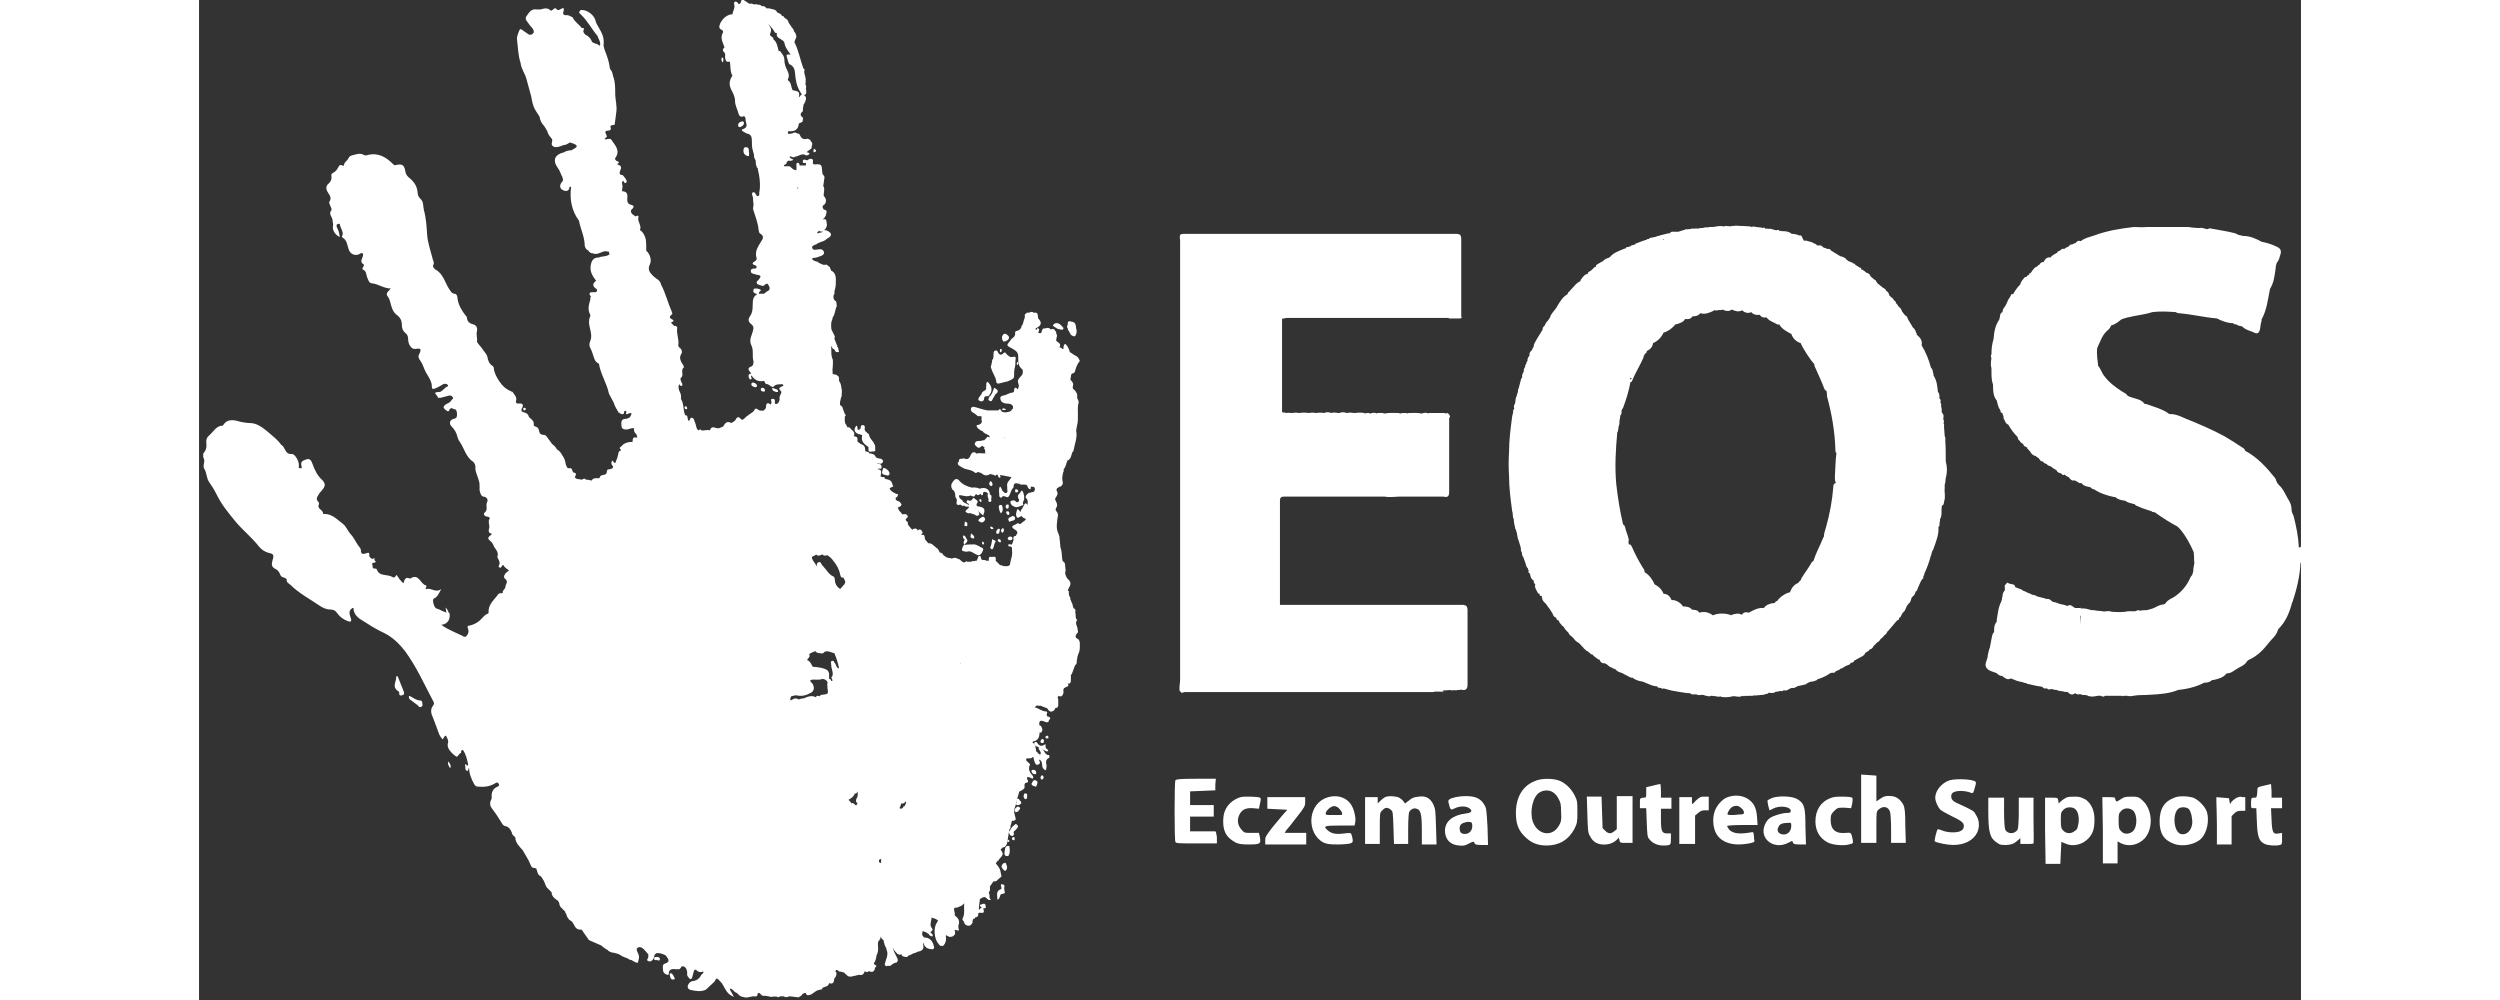 <svg xmlns="http://www.w3.org/2000/svg" xml:space="preserve" id="Layer_1" x="0" y="0" version="1.1" viewBox="0 0 400 190.3" width="150" height="60"><rect x="0" y="0" width="400" height="190.3" fill="#333333" stroke="none"/><style>.st0{fill:#fff}</style><path d="M399.6 104.2zM399.6 104.2c-.1-2.1-.5-4-1-6-.2-.4-.4-.8-.4-1.3 0-.8-.3-1.4-.7-2-.5-.9-.9-1.9-1.7-2.6-.2-.2-.4-.5-.5-.8-.1-.2-.1-.4-.2-.5-1.6-2-3.4-4-5.7-5.2-.1-.3-.3-.5-.5-.6-1.2-.8-2.3-1.5-3.5-2.2-2.4-1.3-5-2.4-7.5-3.4-.9-.4-1.7-.8-2.7-.8-.2 0-.4 0-.5-.2-1.2-.8-2.7-1.2-4.1-1.7-.2 0-.3 0-.4-.1-.7-.9-1.8-.9-2.8-1.3l-.4-.2c-.3-.5-.8-.6-1.2-.9-1.2-.8-2.3-1.6-3.2-2.8-.5-.6-.7-1.4-1.2-2-.1-1.1-.3-2.1-.2-3.2v-.1c.6-1.3 1-2.7 2.2-3.6.2-.2.3-.4.4-.6 0-.1.1-.2.2-.2.7-.2 1.3-.7 1.8-1.1l.5-.2c.3 0 .5-.2.8-.2 1.5-.4 3.1-.5 4.6-1 1.5-.2 3-.1 4.5 0 .1.1.3.2.5.2 2.5.2 4.9.8 7.3 1 1 .5 2 .9 3.1.9.2.2.3.3.5.2l.4.2c.2.2.4 0 .6.2h.2c.6.7 1.5.8 2.3 1.2.6.3.9.1 1.1-.6.1-.5.1-1.1.3-1.6v-.3c1-1.8 1.2-3.8 1.6-5.8.8-1.3.9-2.7 1.1-4.1 0-.3.1-.6.2-.9.4-.4.5-1 .7-1.6.2-.7 0-1.1-.6-1.4-1-.5-2-.8-3-1-1.1-.6-2.2-1.1-3.5-1.1l-.9-.2-.6-.3c-1.5-.4-3.1-.6-4.6-.9-.2-.1-.5 0-.7.1h-.2c-.5-.2-1-.3-1.5-.2l-1.3-.1c-.4-.1-.8-.1-1.1-.1h-7.4c-.8.1-1.7 0-2.5 0-2.6.3-5.1.7-7.5 1.6-.9.3-1.9.5-2.6 1.1-.4-.2-.8 0-1 .4-.1 0-.1-.1-.2 0l-.4.2c-.4 0-.6.2-.7.4-.3.1-.6.3-.9.5-.3-.2-.5.1-.8.3l-.2.1c-.2 0-.2.1-.3.3-.4.2-.8.4-1.2.8v.1c-.6-.1-1 .1-1.4.9-.4-.1-.6.2-.8.5-.1 0-.1 0-.2.1l-.2.2c-.6.2-.9.8-1.2 1.2-.1 0-.1.1-.1.1-.2-.1-.2.1-.2.2l-.2.2c-.2 0-.3.1-.3.3-.1 0-.3 0-.4.1-.3.4-.7.7-.8 1.3-.6.6-1 1.2-1.4 1.9-.2-.1-.4 0-.4.2-.2.5-.6.8-.7 1.3l-.4.8c-.3.3-.5.7-.5 1.1-.6.2-.4.9-.6 1.3v.1c-.8 1.1-1 2.4-1.1 3.7-.3 1-.4 1.9-.4 2.9-.1.2-.2.5 0 .7-.1.7-.2 1.3 0 2v.5c0 .9 0 1.8.3 2.6v.4c0 .9.1 1.9.7 2.6.2.6.2 1.2.6 1.7.2.2 0 .7.5.7v.2s.1.1.1.2.1.2.1.3v.3c.3.4.3 1 .9 1.2.5.9 1.1 1.7 1.8 2.4 0 .3.1.5.4.7.1.4.5.4.7.7 0 .3.2.3.4.4l.3.2c0 .3.3.3.4.6h.1c.2.5.6.9 1.2 1 0 .1.1.2.2.2l.3.2c.2.3.4.7.8.6.1.3.4.4.7.5.1.1.2.3.4.3l.2.1h.1c.4.3.8.6 1.2.8.1.4.5.5.9.6.2.3.3.4.6.2.2.2.5.4.8.5.3.4.6.8 1.2.6 0 0 0 .1.1.1l.4.2c.2.2.4.3.7.2.4.6 1.1.7 1.7.8.2.2.4.4.7.4 1.2.8 2.5 1.2 3.9 1.5h.2c.5.5 1.2.6 1.9.7.4.4 1 .4 1.5.6h.2c.2.3.5.4.8.5.8.4 1.7.6 2.5.9.1.2.4.1.6.2 1.4 1 2.8 1.9 4.3 2.7l.5.5c1.1 1.3 1.9 2.8 2.6 4.4v.2c.1.5 0 1.1.1 1.7v.2c-.1.5-.2 1-.2 1.5l-.2.7c-.2.2-.3.4-.4.6-.6 1.4-1.6 2.6-2.9 3.5-.6.4-1.3.6-1.7 1.2l-.3.3c-1 0-1.7.7-2.6.9-.4.1-.8.3-1.3.2-.2.1-.4 0-.6.1h-.2c-.3-.2-.5 0-.8.1-.6.1-1.2-.1-1.8.1-.9.1-1.8.1-2.8 0-.6-.3-1.2.1-1.7-.1l-1.1-.1c-.2 0-.4-.1-.6-.1h-.4c-.7-.2-1.3-.4-2-.3 0-.1 0-.2-.2-.1h-.9l-.3-.2c-.4-.3-.7-.5-1.1-.2h-.1c-.5-.2-1-.3-1.5-.4-.4-.2-.8-.3-1.3-.4 0 0 0-.1-.1-.1s-.1 0-.1-.1c-.3-.3-.7-.4-1.1-.3v-.1l-1.6-.4c-.3-.2-.6-.3-.9-.3-.3-.2-.6-.3-.9-.4-.3-.2-.6-.3-.9-.4-.4-.4-1-.4-1.5-.7 0-.5-.5-.5-.9-.6-.2 0-.3-.1-.5-.2-.3-.1-.2.3-.4.3-.4.3 0 .8-.2 1.2-.3.3-.4.7-.4 1.1v.1c-.2.2 0 .5-.2.7v.1c-.6 1.1-.7 2.4-.9 3.6v.3c-.5.6-.5 1.2-.5 1.9v.1c-.3.2-.3.5-.4.8-.1.7-.3 1.4-.4 2.1-.2.5-.3 1-.4 1.5 0 .8-.7 1.6-.3 2.3.4.7 1.3.8 2 1.1l.2.2c.3.2.5.4.9.3v.1c.5.3.9.8 1.6.4.7.3 1.4.6 2.2.7.2.1.5.2.7.2.2.1.3.2.6.2l1.3.3 1.2.2c.2.4.5.3.9.3.2.3.5.2.8.1.3.1.7.2 1.1.2l.1.1.5.1h.2c.4.1.8.2 1.3.2v.1c.4.4.9.5 1.3.1.3.2.5.3.9.2h.3v.1c.3.1.7 0 1 .1h.1c.2.2.4.2.6.2.6.2 1.3-.2 1.9-.1h.1c.2.1.5.3.8 0h3.2c.1.1.2.1.4 0h.6c.4.1.8.1 1.2 0 1-.2 2.1-.1 3.2-.2 1.8-.1 3.6-.2 5.3-.9 1.8-.2 3.5-.6 5-1.4h.2c.5 0 1-.2 1.3-.5h.2c.9-.2 1.8-.4 2.4-1.1.1-.2.2-.1.4-.2.6 0 1-.4 1.5-.7.7-.5 1.6-.7 2.1-1.5.1-.2.3-.3.5-.4 1.5-.7 2.6-1.8 3.6-3.1.6-.8 1.5-1.4 1.8-2.5l.1-.2c1.4-1.4 2.1-3.1 2.6-5l.1-.2c.8-2.4 1.4-4.9 1.5-7.4h.2V104c-.4.2-.4.2-.5.2zm-41.5-56.7zm0 69.7v1.7c0-.7-.1-1.3-.1-1.6 0-.1 0-.2.1-.1 0-.1 0-.1 0 0zM331 100.3c.4-.3.1-.8.3-1.1v-.4c.3-.4.3-1 .3-1.5 0-.4 0-.8.1-1.1.4-.1.3-.5.4-.8.3-.9 0-1.7.1-2.5v-.7c.2-.4.1-.8.2-1.2.3-1.1.3-2.1 0-3.2 0-1.4 0-2.7-.1-4.1.1-.3 0-.5-.1-.7l-.1-1.4c-.1-.3.1-.7-.1-1v-.2c.1-.1.1-.3 0-.4-.2-.4.2-.9-.2-1.3-.3-.3-.1-.7-.2-1.1-.2-.3.1-.7-.2-.9v-.2c.1-.3 0-.5-.2-.7v-.2c0-.4 0-.8-.3-1v-.1c-.1-1-.2-2.1-.8-3 0 0-.1-.1 0-.2-.2-.5-.1-1-.5-1.3-.4-1.5-1-3-1.8-4.3.2-.8-.2-1.4-.8-1.9l-.2-.2c.2-.1.1-.2 0-.2-.1-.2-.1-.4-.2-.5 0-.1-.1-.1-.1-.2-.1-.1-.2-.3-.3-.3l-.9-1.5c-.2-.3-.2-.8-.7-.9 0-.1 0-.1-.1-.2l-.4-.5c-.1-.3-.2-.6-.5-.8-.3-.2-.4-.7-.7-.8.1-.3-.2-.4-.3-.5l-.2-.3c-.1-.2-.3-.3-.5-.4 0-.1 0-.1-.1-.2-.2 0-.2-.2-.2-.3-.1-.3-.2-.5-.5-.6-.1-.3-.3-.5-.6-.6l-1.1-.9-.2-.3c-.1-.2-.1-.3-.4-.4l-.7-.6c-.1-.4-.4-.6-.8-.7-.2-.2-.5-.4-.8-.6h-.2v-.2c0-.2-.2-.1-.3-.2l-.8-.5c-.1-.2-.3-.3-.5-.3 0-.1-.2-.2-.3-.2l-.5-.2-.4-.3c-.2-.4-.6-.4-.9-.6h-.2c-.6-.4-1.2-.7-1.8-1.1-.2-.3-.4-.4-.7-.3-.1-.1-.3-.1-.4-.2-.2 0-.4-.1-.5-.2-.1-.2-.4-.3-.6-.3h-.5c-.1-.2-.3-.3-.6-.4-.4-.3-.9-.3-1.4-.5h-.5l-.4-.8c-.1-.4-.5 0-.7-.3-.4-.1-.8-.2-1.3-.2v-.1c-.5-.3-1-.4-1.5-.4h-.3c-.1-.1-.3-.1-.4 0-.1-.2-.2-.3-.5-.2-.4.1-.7-.2-1.1-.2-.2-.1-.4-.1-.6 0 0-.1-.1-.1-.2-.1-.2.1-.3.1-.4-.1-.2-.1-.3-.1-.5 0-.1-.1-.2-.1-.3-.1l-.9-.1c-.3-.1-.6-.1-.9 0-.1-.1-.2-.1-.2-.1l-1.6-.1h-.4c-.4 0-.7-.1-1.1 0h-.4c-.1 0-.1 0-.1.1-.3-.1-.7 0-1-.1h-.1c-.1 0-.2.1-.3.1-.5-.1-.9-.1-1.4 0l-.7.1h-.7c-.3.2-.6 0-.9.1-.4.2-.8 0-1.1.2H284c-.2.2-.6 0-.8.2-.1-.2-.2-.1-.4 0l-1.3.4h-.7c-.3 0-.7-.1-.9.3h-.3l-1.6.4c-.2.2-.5 0-.6.2-.1 0-.2.1-.3.1h-.2c-.3.2-.8 0-1 .4-.2-.1-.3 0-.4.1l-.3.1c-.7.2-1.3.5-1.9.7l.1.1c-.2-.1-.2.1-.4.1-.2.1-.5 0-.6.3h-.2c-.2.2-.7 0-.7.4h-.2l-.5.2c-.7.3-1.5.6-2 1.1l-.2.2c-.3.4-.9.3-1.2.7-.1.1-.3.1-.3.3h-.2c-.3.3-.9.4-1.1.8v.1s0 .1.1.1c-.2 0-.4 0-.5.2l-.2.2c-.2.2-.4.4-.7.5l-.2.2v.2c-.7.1-1 .7-1.4 1.2v.2c-.8.3-1.3 1.1-1.9 1.7-.1.1-.2.2-.2.3-.1 0-.3.1-.3.3l-.1.2c-.9.5-1.4 1.4-1.9 2.2l-.1.2c-.4.7-1.1 1.2-1.3 2l-.4.6c-.2.2-.4.4-.5.7-.1.4-.6.5-.5 1l-1.1 1.8c-.2.4-.5.8-.6 1.2V66c-.2.1-.2.4-.3.5l-.1.2c-.3.2-.5.6-.4.9l-.1.2c-.2.2-.3.5-.3.8v.1c-.1.1-.2.2-.2.4 0 .3-.4.4-.2.7-.2.2-.3.5-.3.7v.2c-.2.4-.4.7-.3 1.1-.1.1-.1.2-.2.3l-.5 1.9c-.2.2 0 .5-.2.8l-.2.7c-.2.2-.1.5-.2.8.1.5-.5.9-.2 1.4 0 .2-.4.4-.2.7-.1.3-.1.5-.2.8-.3 2.3-.6 4.5-.6 6.8-.1 1.5-.1 3.1 0 4.6 0 2.2.3 4.5.6 6.7.2.5 0 1 .3 1.5 0 .5.1 1 .2 1.4.1.2 0 .4.2.6l.2.7c.1.5.1.9.3 1.3l.4 1.3v.2c.2.2-.1.6.2.7.1.3 0 .7.3 1l.4 1.1c.1.4.2.8.5 1.1 0 .1.1.1 0 .2.1.1.1.2.2.2-.3.2 0 .4.1.5l.1.2c.1.5.2.9.7 1.2v.3l.3.5c0 .1 0 .1-.1.2.1.5.3.8.5 1.2.1.2.3.4.5.3-.2.2-.1.3.1.4h.2l.1.2h-.1l.1.2c0 .5.4.8.7 1.1l.8 1.1.5.8c.1.3.2.6.6.7.1.2.2.6.6.6 0 .2.1.4.2.5l.2.2c.1.2.2.3.4.4.2.2.3.5.6.8l.4.4.1.2c.1.2.3.4.5.5l.4.4c.2.3.4.5.7.7.5.2.7.7 1.1 1 .1.2.2.3.4.4.1.1.2.3.4.3l.5.4c.1.1.2.3.4.2l.3.3.1.1.8.6h.2c.2.6.6.8 1.1.7-.1.1 0 .1.1.1l.3.2c.3.3.6.5 1 .6 0 0 0 .1.1.1l.5.2c.4.6 1.1.5 1.6.9.5.2 1 .6 1.5.7v-.1c.6.5 1.3.7 2 .8.9.3 1.8.9 2.8.9v.1c.2.2.3.2.6.2.2 0 .3.3.6.1l1.5.4 1.7.3c.2 0 .5.1.7.1.2.1.5 0 .7.1h.5v.1c.4.3.9 0 1.3.2.3.1.6.1.9 0 .2.1.5 0 .6.2.4-.1.7.3 1.1 0h.1l.9.1c.3.1.6.1.9 0v.1c.6.1 1.2.1 1.8 0l.4-.1c.6-.1 1.3.3 1.9-.1.1 0 .2.1.3.1.3-.2.7 0 1-.1h.8v-.1c.3.1.6 0 .9 0l1.1-.1c.2-.1.5-.2.7-.2.1 0 .1-.1.2-.2.4.1.7.1 1.1 0 .2-.3.7-.1.9-.3h.7c.1 0 .1-.1.1-.2.4.2.7.1 1.1-.2l.5-.2c.6.2 1-.5 1.6-.4.1-.2.5 0 .6-.2.2 0 .4 0 .6-.2.3-.2.7-.4 1-.4.4 0 .7-.2 1-.3v-.1c.9-.3 1.7-.6 2.5-1.2l.4-.1c.3.1.5 0 .7-.3l.3-.1c.2-.1.5-.2.6-.4h.2c.4-.2.7-.5 1.1-.6.3-.1.6-.2.6-.5.4.1.6-.2.8-.5h.1c.1 0 .2-.1.3-.2 0 0 .1-.1.1 0 .5-.4 1.3-.5 1.5-1.2l.2-.1h.1v-.1c.2 0 .4-.2.5-.4.3-.1.6-.2.7-.6l.7-.7.1-.1c.3-.1.4-.3.6-.6.3-.2.5-.4.7-.7.3-.2.5-.4.6-.8.1.1.1.1.1 0l1.7-2c.2-.1.5-.2.4-.5.2-.1.3-.2.4-.4.1-.4.4-.7.7-1l.4-.9.3-.4c.3-.2.4-.5.5-.8 0-.3.2-.5.4-.7.2-.1.3-.3.4-.6 0-.1 0-.3.2-.3.1-.1.1-.1.1-.2.1 0 .1-.1.1-.2.3-.6.5-1.3.9-1.9.1 0 .1-.1.2-.1 0-.3 0-.5.2-.7v-.2c.5-1.1.9-2.1 1.2-3.3.1-.2.2-.4.2-.7.1-.1.1-.2.1-.3.1-.1.1-.2.2-.3l.1-.3c.5-1.4 1-2.6.9-4zm-71.6-42.5zm1.3 61.6s0-.1 0 0c0-.1 0-.1 0 0zm2.8 2.7c-.1 0-.1.1-.1.1v-.1h.1zm-.7-68.4s-.1 0 0 0c-.1 0-.1 0 0 0zm15.8-8c0-.1 0-.1-.1-.2l.3.1c-.1 0-.2.1-.2.1zm-3.8 20.8zm-2.4 5.4c.4.2.2.2 0 .3-.1-.1-.1-.2 0-.3zm-3 55.3s0-.1 0 0c0-.1.1 0 .1 0h-.1zm16.1-10.7zM311 92.7c-.2 2.6-.7 5.2-1.4 7.7-.2.6-.4 1.2-.4 1.8-.1 0-.1.1-.1.1-.6 1.5-1.4 2.9-1.9 4.5-.1 0-.2.1-.3.2-.6 1.1-1.4 2.1-2 3.1 0 .1 0 .2-.1.3l-.1.1-.3.3v.1c-.8.3-1.3.9-1.6 1.7v.1c-.8.1-2.1 1-2.5 1.7-.1 0-.2 0-.3.1 0 .1 0 .1-.1.2-.1 0-.2.1-.3.1h-.3c-.6.2-1.1.3-1.5.9-1.1-.1-2 .4-2.9.9-.5-.2-1-.1-1.3.4-.6-.4-1.3-.2-1.9 0 0 0-.1 0-.1.1-.8-.4-2.5-.5-3.5 0-.8-.6-1.7-.8-2.6-.5-.3-.6-.9-.5-1.4-.6-.4-.5-1-.6-1.7-.6-.5-.8-1.5-1.3-2.2-1.2v-.1c-.3-.6-.7-1.1-1.5-1.1-.3-.8-.9-1.4-1.7-1.8-.4-.9-1-1.8-1.9-2.3 0-.3-.1-.6-.3-.8-.8-1.3-1.5-2.6-2.1-4-.1-.2-.2-.5-.5-.5-.1 0-.1-.1-.2-.2h.1l-.1-.3c0-.1.1-.2.1-.3-.1-.7-.4-1.3-.6-2-.1-.4-.1-.8-.5-1-.6-2.5-1-5.1-1.3-7.7-.3-3.3-.1-6.6.2-9.9.2 0 .1-.4.2-.6 0-.3.1-.6.2-.9v-.5l.2-1.2.1-.1c.1-.1.1-.2.1-.4v-.3c0-.1.1-.2.1-.3.1-.1.1-.2.2-.3.6-1.6 1.1-3.2 1.4-4.9.2 0 .3-.1.3-.2.6-1.5 1.5-2.9 2.2-4.5v-.2l.3-.5c.1-.1.3-.2.3-.3v-.2c.7-.3 1.1-.8 1.2-1.5.9-.4 1.6-1.1 2-2 1-.3 1.7-.9 2.3-1.6h.2c.6-.2 1.3-.4 1.6-1 .6.1 1.1 0 1.4-.5.6 0 1.1-.1 1.5-.6.9.3 1.8-.1 2.6-.5 0 0 0-.1.1-.1s.1.1.2.1c.4-.1.7-.1 1.1-.1.1 0 .2-.1.3-.1l.1.1c.5.2 1.1.3 1.6-.1.6.3 1.2.5 1.9.2V59c.5.5 1.1.7 1.8.4.4.5 1 .6 1.6.5.3.5.8.6 1.3.5.5.7 1.3.9 2 1.3.1.1.3.1.4 0 .5.9 1.3 1.3 2.2 1.8h.1c.3.9.9 1.5 1.8 1.8.4 1 1.9 3.3 2.6 4 0 .2 0 .4.1.5.6 1.4 1.3 2.8 1.8 4.2.1.2.2.3.4.4.1.3.1.7.1 1 .9 3.3 1.5 6.7 1.6 10.2 0 .2 0 .5.2.6-.2 1.5-.2 3.1-.3 4.6 0 .4 0 .7.2 1.1-.4.1-.5.4-.5.8zM237.1 131.4c.3-.1.6 0 .9-.1.2.1.4 0 .6.1.2-.1.4-.1.6 0 .3-.2.7 0 1-.2.1.1.1.1.2.1.8.1 1-.3 1-1.1v-14c0-.9-.3-1.1-1.1-1.1H205.7V95.3c0-.6.2-.8.8-.8h19.1c1 .2 2 0 3 0h8.2c.8.2 1.1 0 1.1-.9v-14c.2-.2.2-.5 0-.7-.2-.3-.4-.4-.7-.2-.1 0-.1-.1-.2-.1h-3v.1c-.4-.2-.8-.2-1.3 0-.9-.2-1.7-.1-2.6-.1v.1c-.5-.2-1.1-.1-1.6 0l-.1-.1c-.9 0-1.9-.1-2.8.1-.5-.2-.9-.1-1.4-.1v.1c-.4-.2-.9-.2-1.3 0-.4-.2-.7-.1-1.1 0v-.1c-.6-.1-1.2-.1-1.9 0h-.1c-.5-.1-.9-.1-1.4 0-.5-.2-1-.2-1.4 0-.5 0-1-.2-1.5 0-.5-.2-1-.2-1.4 0-.5-.1-1-.1-1.5 0-.5-.1-.9-.1-1.4 0-.6-.1-1.3-.1-1.9 0-.4-.1-.8-.1-1.2 0-.4 0-.8-.1-1.3 0-.2-.2-.5 0-.7-.2V60.7c.2-.2.5 0 .7-.2H237.8s0 .1.1.1h1.9c.3 0 .6 0 .4-.4V45.6c0-.9-.2-1.1-1.1-1.1h-51.3c-.3 0-.7 0-1 .1-.3.4-.1.8-.1 1.2v83.6c0 .7-.2 1.3-.1 2 0 .1.1.2.2.2.1.4.4.2.7.1h47.3c.7-.2 1.4 0 2.1-.1-.4-.2-.1-.3.2-.2zm-48.7-86.8s-.1 0-.1-.1l.1.1c.1 0 0 0 0 0zm49.3 70.7zm-2.2.1zm-15.1-70.1zm-32.3 85.9zM166.8 67.7c-.4-.2-.7-.5-1.1-.7-.1-.5-.3-.9-.6-1.3-.2-.3-.4-.3-.5 0-.1.2-.1.5-.1.7h-.3c0-.1 0-.2-.1-.2s-.2-.1-.3-.1h-.1l.1-.1c.3-.7-.4-.8-.7-1.2l.1-.6c.1-.2.1-.4 0-.6 0 0 0-.1-.1-.2.1-.2-.1-.4-.2-.5-.2-.4-.6-.3-.9-.2v-.1c-.3-.3-.7-.2-1-.1-.7-.1-.5.6-.8.9h-.4c-.3-.2.4-.6-.1-.9-.3-.2-.2.3-.4.3 0-.1-.1-.1-.1-.2v-.1c1.1-.5 1.3-1.1.5-1.9l-.1-.7c0-.2-.1-.3-.3-.4h-.5c-.2-.2-.5-.2-.8 0h-.4c-.1 0-.2.1-.2.2-.5.1-.1.6-.3.8v.1c-.2.4-.2.8-.4 1.2 0 .1-.2.2-.2.3v.1c0 .3-.3.4-.4.6-.3.2-.8.1-.8.5.1.7-.3.9-.7 1.2-.1.1-.1.2-.2.3-.8 1-.8.9.3 1.5.5.3 1.2.6 1.2 1.5 0 .8-.1 1.9.8 2.5.1.3.1.6 0 .9-.3.6-1.1.9-.8 1.7.2.5.1.8-.1 1.2-.2-.1-.2-.4-.5-.3-.2.1-.2.4-.2.7l-.2.2c-.5 0-1 .3-1.5.5-.4.1-1 .1-.9.7.1.6.5.8 1.1.9.5 0 1 0 1.3.5v.4c-.2.3-.5.7-1 .7-.3.1-.6.1-.9 0-.4.1-.4-1-.9-.3h-2.2c-.1-.1-.2-.1-.4-.1l-1.7-.5c-.4-.1-.8-.2-.9.3-.1.4.2.6.5.8.1 0 .2.1.2.1l.4.3c.1.2.2.2.4.2h.5s.1 0 .1-.1l-.1.1c.1.3-.1.7.1 1-.1.1-.1.2-.1.2s0 .1.1.1h-.1c-.2.2-.5.4-.9.4-.1.2.1.4.2.6.3.2.6.5 1 .6v.1l.4.3c.3.2.8.2.9.7-.2 0-.4-.1-.5-.1l-.1.2-.5.5H149.1c-.5.3-1.3-.2-1.5.7.1.3.3.4.5.6.5.4.7-.4 1.1-.2.1.2.2.2.3.2 0 .1-.1.1-.1.2l.2.4v.5h.4c-.5.1-1.1.1-1.7 0v.1h-.4l-.2-.2c-.2-.1-.5 0-.6.1-.2.2-.3.5-.4.7-.3.6-.8.5-1.2.3l-.2.1h-.3c-.2 0-.4.1-.4.4v.2h-.1c-.2.2-.1.4 0 .6.4.3.8.5 1.2.7.6.2 1.3.2 1.9.7.2.2.4.1.6-.1.3.1.7.2.9.4.5.4 1 .3 1.5 0l.7.2c.3.3.4-.1.6-.1.2.2.2.7.5.6.3-.1 0-.3 0-.5l.7.1 1.5.3c-.3.6-1 1-.8 1.8v.5c0 .2.2.6-.2.7-.3.1-.5-.2-.7-.4-.2-.2-.1-.6-.5-.8-.3.6-.1 1.2-.1 1.8 0 .2.3.4.4.3.3-.5.7-.2 1-.1.2.1.4-.1.5-.3.2-.4.3-.8.5-1.2.1-.1.3-.3.3-.4 0-.9.5-.8 1.1-.6-.1-.2-.1-.3 0-.3v.3c.5.3 1.1-.1 1.5.3.1.3.2.6.5.7.3 0 .1-.3.2-.5.6 0 .9.1.7.8l-.2.2c-.3.1-.6.1-.9.2-.4.2-.8.8-.5 1 .5.5.2.9.3 1.3-.2-.2-.4-.6-.7 0-.1.3-.3.5-.4.8-.3.1-.1.4-.3.5-.2-.2-.3-.5-.6-.5-.1.4-.3.9-.2 1.2.2.9.7.1 1.1.1 0 .2.2.3.4.4.7.2.1.4 0 .6-.4.1-.5.6-.9.5-.3-.3-.5 0-.7.1-.9.3-.8.6-.1 1 .3.2.5.4.4.7-.1.2-.2.3-.3.5-.6 0-.4.5-.4.8l-.3.8c-.2.1-.6-.2-.7.1-.1.3.3.3.5.3.3.2.2.5.2.7.2 1-.3 1.9-.4 2.8-.4.4-.9.2-1.4.2-.1-.2-.2-.2-.4-.1l-.4-.4-.2-.2-.3-.3c.1-.6 0-.9-.7-.7-.7-.2-.6.3-.6.7h-.5c-.3-.3-.9.1-1-.5 0-.2 0-.4-.3-.4-.2 0-.2.2-.3.4-.1.2-.1.3-.2.5h-.2c-.1 0-.2.1-.3.1-.2-.1-.4 0-.6.1h-.7c-.1 0-.1-.1-.2-.1-.2.1-.3.3-.6.2l-.5-.4c-.1-.2-.4-.2-.6-.3-.4-.3-.7-.1-1.1 0-.2-.2-.5 0-.7-.2h-.2l-.4-.3-.2-.1c-.1-.2-.2-.4-.5-.5l-.3-.1v-.1c-.1-.2-.2-.5-.5-.7-.2-.1-.3-.3-.5-.4l-.2-.2c-.3-.2-.6-.4-.9-.3-.2-.2-.4-.5-.6-.7-.2-.3.1-1.1-.7-.9-.1-.2.1-.2.2-.4v-.2c-.2 0-.2-.2-.2-.3-.3-.2-.6-.2-.7.1-.1-.3-.3-.5-.7-.4-.1 0-.2.1-.3.2-.2-.1-.4-.3-.5-.5-.2-.2-.5-.5-.4-.8 0-.3-.5-.3-.4-.7.1-.2.3-.2.4-.5-.2-.6-.7-.5-1.1-.4-.1-.4-.6-.6-.7-1 0-.1 0-.1-.1-.2 0-.2.2-.2.4-.3.2-.1.2-.2.3-.4l-.2-.3c-.1-.2-.3-.3-.6-.4-.3-.1-.4-.3-.3-.6.3-.1.4-.3.4-.7h-.4c0-.1-.1-.1-.2-.2h-.2c0-.1-.1-.2-.2-.2-.3-.1-.4-.4-.6-.6l.1-.1c.2-.2.4-.2.6-.3v-.1c0-.1 0-.1-.1-.1v-.1c-.1-.2-.1-.4-.2-.6l-.2-.2c-.2-.2-.4-.2-.7-.3-.2 0-.3-.1-.5-.2s-.4-.3-.7-.3c0-.5.5-1.3-.5-1.4v-.1c.3-.1.7.2.7-.3s-.3-.6-.7-.7c-.1 0-.1-.1-.2-.1.2 0 .3 0 .4.1.2.1.5.1.7-.2.2-.3 0-.5-.3-.7h-.2c-.3-.1-.6-.1-.8-.3-.2-.5-.6-.7-1.2-.7-.1-.3-.4-.3-.7-.4h-.1c0-.9-.2-1.2-.9-1.4-.2-.3-.7-.3-.6-.8.1-.6-.3-.6-.7-.7.3-.6-.1-1-.5-1.3-.1-.2-.3-.4-.6-.4h-.1c-.1-.1-.2-.3-.2-.5h-.1c-.3-.5-.2-1-.2-1.5 0 0 0-.1.1-.1.1-.2.1-.3-.1-.4l-.4-1.1c0-.3-.3-.5-.5-.6-.1-.5.1-1 .2-1.5.1-.1.1-.1.1-.2v-.3c0-.3.1-.7 0-1-.1-.6-.1-1.1-.5-1.6v-.4c0-.1 0-.3-.1-.4 0-.1-.1-.2-.2-.2-.2-.2-.5-.3-.6-.2 0 0 0-.1-.1-.1h-.2c0-.4-.1-.9 0-1.3 0-.5.1-1 0-1.5-.4-.8-.2-1.7-.3-2.5v-.2.1c.2.3.2.6.6.7l.3.5h.6l-.2-.9-.2-.2s0-.1.1-.1c0-.1 0-.1-.1-.1l-.5-1.3c.1-.1.1-.2.1-.4l-.3-.6c-.1-.1-.1-.3-.2-.4-.2-.3-.2-.7-.2-1 0-.3 0-.6.1-.9.1-.2.2-.5.2-.7.5-.6.4-1.5.8-2.2-.2-.3.1-.8-.4-1-.3-.3-.3-.7-.2-1.1.3-.3 0-.7.2-.9.2-.7.2-1.3.2-2s-.2-1.4-.9-1.7l-.2-.5c0-.2-.2-.3-.4-.4-.1-.2-.3-.3-.5-.2h-.4l-.9-.4c-.1-.2-.3-.3-.5-.2 0-.1-.1-.1-.1-.1l-.3-.1c-.1-.2-.5-.2-.2-.5.6 0 1.1-.2 1.6-.4s.8-.6.3-1.1c-.4-.3-.8-.1-1.1-.1-.3 0-.7.2-.9-.3-.1-.4.3-.5.5-.6.2-.1.4-.1.5-.3.1.1.2-.1.3-.1l.5-.2c.5-.1.8-.4 1.2-.7l.2-.1c.5-.4.5-.7 0-1.1l-.4-.2c-.2-.1-.4-.1-.6-.1.3-.1.5-.4.6-1l-.1-.7c0-.3-.2-.4-.5-.4-.1 0-.1.2-.2 0 .3-.1.4-.4.6-.7 0-.4.5-1-.4-1.1-.1-.2-.3-.4-.2-.7l.2-.2c.3-.1.3-.4.4-.6.1-.4-.1-.8-.4-1.1-.1-.6.3-1.3-.1-1.9l.2-1.4c.1-.3 0-.5-.2-.7-.2-.2-.2-.5-.2-.7-.1-1.3-.1-1.4-1.5-1.3-.6-.1 0-.8-.4-1-.2-.1-.4-.1-.6 0-.1.1-.2.1-.3.2h-.2c-.3-.1-.6-.3-.7.2 0 .5.3.3.6.3v.5h-1.2c0-.2-.1-.6-.4-.5s-.2.4-.2.6v.8c-.4 0-.7-.2-1-.5-.4-.5-.9-.1-1.4-.3h-.1.1c0-.4.5-.2.5-.5 0-.2.1-.3.3-.5.3 0 .7.1 1-.2-.2-.2-.7-.2-.7-.6h.3c.3.2.6.2.8 0 .5 0 1-.5 1.6-.4h.1c.3.3.7.2 1-.1-.1-.3-.4-.3-.6-.3.3-.3.7-.5 1-.8-.1-.4.3-.7 0-1.1-.2-.3-.3-.6-.8-.7-.6.2-1.1.1-1.4-.6-.1-.3-.3-.4-.6-.4-.2-.2-.5-.2-.7-.1-.1 0-.1.1-.2.1-.3 0-1 .4-.8-.4.9 0 1.7 0 2-1.1 0-.2 0-.3.1-.4l.6-.3c.2-.1 0-.3.1-.4.1-.2.1-.4-.1-.5-.4-.3-.4-.7 0-1 .3-.3 0-.7.2-.9 0-.3 0-.5.2-.7.1-.1.1-.2.1-.3.1 0 .1-.1.1-.2l.1-.2c.1-.5-.1-.8-.6-1-.3-.1-.4.2-.6.4v.1l-.2-.1s.1 0 .1-.1c.1-.8-.1-.9-1.1-1.1h-.1c-.4-.6-.2-1.4-.9-1.9-.1-.1 0-.2 0-.3.3-.6.1-1.1-.2-1.7-.3-.6-.5-1.2-.5-1.9s-.4-1.1-.7-1.5c-.1-.2-.2-.2-.4-.2-.2-.8-.3-1.7-1-2.2v-.2c-.1-.3-.8-.4-.6-.9.4-.8 0-1.3-.4-1.8.4.3.7.7 1 1.1.2.3.3.7.7.6-.2.6.2.9.6 1.1.3.2.7.4.8.7.1.9.7 1.6 1.2 2.3-.9-.1-.9 0-.6.9.1.4.2.9.5 1 1 .5.9 1.5 1 2.4.1.4.1.7.2 1.1.2.8.6 1.6 1.1 2.3 1.1.1.7-.8.7-1.3.2-.4-.3-.8 0-1.2-.2-.3.1-.6-.1-.8 0-.4-.3-.8-.2-1.3.1-.2 0-.4-.2-.5-.6-1.7-.9-3.4-1.7-5l.4-1c-.1-.3-.1-.7-.4-.9l-.1-.3c-.1-.2-.2-.4-.4-.6l-.6-.9c-.1-.5-.4-.7-.8-.9 0-.1-.1-.2-.2-.3l-.3-.1c-.1-.4-.5-.4-.8-.6-.1 0-.1 0-.1-.1-.3-.6-1-.5-1.5-.7h-.5c-.2-.3-.5-.5-.9-.4-.1-.2-.3-.2-.5-.3H106.3c-.1-.1-.2-.1-.4-.1-.2.1-.5 0-.7-.1h-.5c-.4-.3-.8-.5-1.2-.8h-.2c-.2.3-.1.8-.6.9-.1-.2-.3-.5-.6-.5-.2 0-.3.2-.3.4.3.7-.2 1.4-.3 2 0 0 0 .1-.1.1 0 0 0-.1.1-.1-1.1.1-1.8.8-2.3 1.7-.2.6-.4 1 .3 1.3.2.1.3.4.2.5-.6 1 0 1.9.3 2.8-.3.3-.5.6 0 1 .2.3.1.6.1.9.1.4.1 1.1.9.8.2.9 0 1.8.5 2.7-.6.9-.7 1.7-.2 2.7.3.6.7 1.3.7 2.1s.4 1.5.6 2.2c.1.4.3 1.1 1.1.7.2.1.3.3.3.5-.1.7.8 1.6-.6 2-.2.1-.1.3.1.4.2.1.5.3.7.4.8.1 1 .6 1 1.3 0 .7 0 1.4.2 2l.2.7c0 .3 0 .6.2.9.3.4 0 .9.3 1.3 0 .1 0 .3.2.4.4 1.7.6 3.3.3 4.7 0 .2.1.5-.2.6-.3.1-.3-.2-.5-.4-.1-.2-.2-.4-.5-.3-.2.1-.2.4-.1.6.2.5.1 1 .2 1.5s-.2.9 0 1.3c.4 1.3.9 2.5 1 3.9l.1.1h-.1c.1.1.1.3.2.4.7.4.8.8.3 1.5-.6 1-1.3 1.9-.9 3.2.1.2-.1.5-.3.6-.5.3-.7.5 0 .8.2 0 .3.1.3.3 0 .2-.1.3-.3.3-.4 0-.8 0-.8.5s.6.5.9.6c.1.1.2.1.4.1.6.1.7.3.3.8-.2.3-.7.5-.4.9.2.2.7.3 1 .4.4.1.5-.5 1-.4.3.5.8 1.1-.2 1.5-.2.1-.3.4-.6.4h-.9c0-.1.1-.2.1-.3.1-.2.5-.3.2-.5s-.7-.2-1.1-.2c-.1 0-.3.3-.2.6.1.4.5.3.7.5-.5.3-.7.6-.8 1.2-.1 1 .1 2-.5 2.9-.5.7-.4 1.1.2 1.6.4.3.5.7.3 1.3-.2.8-.8 1.7-.3 2.7.5 1 .1 2 .4 3 .1.3-.1.9-.3 1-1.2.4-.4.9-.1 1.4-.4 0-.6.2-.5.7.1.2.2.5.4.4.4-.2-.1-.5.1-.7v-.1c.6.9 1.3 1.3 2.4 1.1v-.1c.2.3.2.8.7.7.4.2.9.7 1.1.5.5-.6 1.1-.4 1.7-.5l.2.2v.1l-.2.1c-.4.2-.9.3-.3.9.2.1.1.4 0 .6-.2.3-.3.7-.2 1-.1.4-.2.8-.7.9l-.2-.1c-.1-.3.2-.9-.4-.9-.7 0-.1.5-.3.8l-.1.3c-.5-.4-.9-.4-.9.4 0 .3-.2.5-.4.7-.4.1-.8.1-1.2-.2-.2-.1-.4-.3-.6.1-.3.6-.9.7-1.3 1.1-.4.2-.6.7-1.1.8-.4-.4-.8-.9-1.2 0-.2.3-.5.4-.8.6-.9-.5-1.2.1-1.6.7-.3.1-.5.2-.8.3-.6.1-1.3-.7-1.7.4-.5-.2-1.1.1-1.6 0-.2-.4-.4 0-.6 0-.1-.1-.2-.3-.3-.4-.1-.4-.2-.9-.4-1.3-.1-.3-.1-.6-.5-.7-.4-.1-.3.5-.6.6-.4-.3 0-1.1-.7-1.1-.4-1-.2-2.2-.8-3.1.1-.5 0-.9-.2-1.3s-.4-1-.1-1.5c.1.2.3.5.5.3s0-.5-.1-.7c-.1-.3-.3-.6-.1-.8.7-.5-.2-1.5.6-2 0 0-.1-.2-.1-.3-.4-.7-1-1.4-.4-2.3.2-.3.1-.8-.3-1.1-.1-.1-.3-.2-.3-.5.2-1.1-.4-2.2-.2-3.3 0-.3-.3-.4-.5-.4v.1l-.5-.5-.2-.2c.3-.2.9-.3.1-.7-.4-.2-.4-.5 0-.8.2-.1.2-.2.1-.5-.8-1.8-1.2-3.6-2.1-5.3V54c-.2-.5-.5-.8-.9-1l-.6-.5c-.6-.6-1.1-1.2-.6-2.2.4-.8 0-2-.7-2.6v-1.1c0-1-.2-1.9-.9-2.6-.1-.1-.3-.2-.3-.2.4-.9-.5-1.6-.3-2.4.1-.5-.2-.4-.5-.2-.4-.3-1-.5-.9-1.2.3-.3.9-.8.1-1-.9-.2-.8-.8-.8-1.3.1-.8-.1-1.3-1-1.3 0-.5.2-.9 0-1.4v-.1.1c0-.2 0-.5.2-.6.2.1.2.6.5.4.3-.1.2-.5 0-.7 0-.1-.1-.2-.1-.2l-.5-.6h-.2c-.4 0-.4-.6-.3-.7.3-.6.4-1.1-.5-1.3v-.1c.7-.4 0-.5-.2-.6-.1-.1-.3-.3-.2-.5 1.1-1.5-.1-2.5-.8-3.6-.4-.2-.8.1-1.2 0 0-.3.7-.4.3-.8 0-.3-.4-.5 0-.8.4-.1 1.1.1.8-.8-.1-.2.3-.3.5-.3.1 0 .3-.1.3-.1.1-.8.2-1.6.3-2.3.2-1.2-.2-2.4-.2-3.6 0-1.1 0-2.3-.4-3.3-.1-.5-.2-1-.6-1.4-.1-.8-.3-1.7-.6-2.5-.3-.9-.7-1.6-.6-2.3.1-1.1-.3-2-.9-3v.1-.1c-.2-.4-.5-.8-.6-1.2C75.3 3 74.1 2 73 1.9c-.3 0-.5 0-.6.3-.2.2.1.4.2.5 1.3 1.2 2.1 2.8 3.2 4.1.2.6.7 1.2.5 1.9-.3-.1-.5-.4-.9-.4l-.6-.3c-.2-.6-.6-1.1-1.3-1.4-.2-.3-.5-.5-.3-.9.2-.5-.2-.3-.4-.4-.5-.7-1.3-1.1-1.7-2-.4-.2-.8-.5-1.3-.4-.3 0-.6-.2-.5-.5.4-1.3-.2-.8-.8-.5h-.3c-.2-.3-.5-.5-.8-.1-.2.1-.3.3-.5.2-.6-.6-1.2-.4-1.9-.2h-.7c-1.1-.2-1.5.6-2 1.3-.4.6.2 1 .5 1.5s1 .9.9 1.6l-.4.4h-.5l-1.3-.9c-.3-.3-.5-.1-.6.2-.2.5-.4 1-.4 1.5.2 1.5.2 3.1.7 4.6.1 1.1.8 1.9 1.1 3l.9 3.3c.2 1 .3 1.9.9 2.8l.7 1.1c.1.7.4 1.3.9 1.8l.6 1c.1.6.5 1 .9 1.5v.4c-.1.4-.2.8.3 1 .1.1.2.1.4.1.5 0 1-.2 1.5-.4.5 0 .8-.3 1.2-.5.4.2 1 .2 1.3.7-.2.5-.7.5-1 .8-.5 0-1 .1-1.5.4-1.7.4-2.2 1.5-1.1 3 .4.5.5 1.1.8 1.6.1.3.3.7 0 1-.5.5-.5 1.2 0 1.5.3.2 1.3.6 1.4-.5 0-.1.2-.1.3 0-.3 2.3.1 4.5 1.5 6.4.3 1.6 1.1 3.1 1.1 4.8.1.4.3.7.7.9.2.3.4.5.8.5.9.4 1.6-.3 2.4-.4.2 0 .5.1.7.1l.1.5c-.6.5-1.4.3-2 .6-.9 0-1.3.4-1.5 1.2-.3 1.2.1 2.1.8 3 0 0 .1.2.2.2-.7.5-.8 1-.1 1.5.2.1.3.3.2.5-.1.3-.4.2-.7.2-.9 0-.8.3-.4.9-.2.1-.2.2-.1.4-.3 1-.6 1.9-.1 2.9.1.2.1.4 0 .5-.3.7-.2 1.4 0 2.2.2.8.4 1.7 0 2.5-.2.5-.1 1 .1 1.3.3.6.5 1.3.7 1.9.2.5.4.8.9 1 .3 2 1.5 3.7 1.9 5.7l.9 1.7c.2.7.6 1.3 1 2 0 0 0-.1.1-.1v.1c.5.3.9.4.9-.3.1-.1.3-.2.4 0 .1.2-.3.6.2.5h.1c.1-.2.3-.1.4-.2.1 0 .3 0 .3.2l-.3.6c-.2.1-.5.3-.8.3-1.1 0-.8 1-.8 1.4 0 .6.7.7 1.2.6.4-.1.8-.3 1.2-.2-.1.4 0 .8.4 1.1.1.2.2.5.2.7-.7-.2-.9 0-.9.7 0 .1-.1.1-.1.2 0-.1 0-.1-.1-.1-.7 0-1.4.2-1.9.8-.2.2-.6.3-.1.7v.1c-.3.1-.5.3-.5.6-.1.5-.2.9-.4 1.3-.1.2-.1.9-.6.2-.2-.3-.3 0-.3.2-.1.3.1.5.3.8 0 .4-.4.4-.6.5-.3 0-.6 0-.6.5 0 .3-.2.4-.3.5-.5.1-1 .1-1.1.7h-.7c-.1 0-.3 0-.4.1-.2 0-.3.2-.3.3-.4.1-.7-.2-1.1-.1-.2-.1-.3-.3-.5-.2l-.4.2c-.4-.2-1 0-1.3-.5.3-.5.4-.8-.3-.9-.2-.3-.2-.9-.6-.8-.7.1-.6-.4-.8-.7-.1-.7-.3-1.3-.7-1.8-.2-.4-.5-.8-1-1.1-.2-.4-.5-.7-.9-1L66.1 83c-.2-.3-.6-.2-.9-.3l-.3-.2c-.3-.4-.1-1.1-.8-1.3-.2-.1-.4-.1-.4-.3.1-.8-.4-1.1-.9-1.5-.1-.5-.4-.8-.9-.9l-.5-.2c0-.2-.1-.4 0-.5.4-.7.3-1.1-.6-1-.2 0-.5 0-.5-.4.3-.8-.3-1.3-.7-1.9 0 .1 0 .1-.1.2v-.2c-1.1-.4-1.8-1.1-2.4-2-.5-.8-.9-1.5-1-2.4 0-.2-.1-.4-.3-.5-.6-.4-.8-1-.9-1.6-.1-.6-.6-1-.9-1.5-.3-.5-1.2-1.3-1.1-1.6.1-.6-.2-1.2 0-1.9.1-.5 0-1.1-.8-1.3-.5-.1-1.1-.5-1.1-1.2 0-.2-.2-.4-.3-.5-.7-.9-1.3-1.9-1.5-3.1 0-.4-.1-1-.6-1-.6-.1-.7-.5-1-.9-.8-1.2-1.1-2.9-2.6-3.7-.3-.2-.6-.6-.4-.9.2-.4 0-.7-.1-1-.4-1.6-1-3.2-1.1-4.9-.1-1.5-.2-3.1-.6-4.5-.2-.8 0-1.6-.7-2.2-.3-.3-.5-.7-.5-1.2-.1-1.1-.6-1.9-1.4-2.6-.4-.3-.8-.7-.9-1.2-.2-1.3-.5-1.7-1.8-1.4-.3.1-.4 0-.6-.2-1.3-1.3-2.8-2.2-4.8-1.7-.2.1-.6.1-.7 0-.7-.4-1.3-.2-2 0-.5.1-.8.2-1 .7-.2.4-.8.7-.8 1.2 0 .1-.2.2-.3.1-.6-.3-.7.2-.9.5-.2.4-.5.7-.9.9-.2.1-.4.3-.3.6.1.6-.1 1-.5 1.4-.5.4-.6.9-.3 1.5s1 1.2.4 2c-.1.2.1.5.2.8.1.2.3.6.2.8-.6.7.1 1.2.2 1.8 0 .4.2.8.1 1.2-.2.8.5 1.8 1.3 2.1-.1-.6-.2-1.2-.5-1.7-.2-.4-.2-.7.2-.8.4-.1.3.3.4.5.2.6.7 1.2.3 1.9 0 0 0 .2.1.2.9.5.9 1.5 1.2 2.3.3.9 1.3 1.3 2.1.8.2-.1.3-.2.5-.1s.1.3.1.5c-.1.5-.7 1.1.1 1.6.2.1 0 .4-.1.6-.1.1-.2.3 0 .4.7.3.6 1 .8 1.5.2.4.3 1 .8 1.1 1.3.1 2.3 1 3.7 1-.4.5-1.1.9-.6 1.5.3.4.4.7.5 1.1.2.9.5 1.9 1.2 2.4s1 1.1 1 1.9c0 .7.2 1.2.7 1.6.4.3.5.7.5 1.2 0 1 .7 1.9 1.3 1.8.9-.1 1.4-.2.8 1-.4.7.2 1.1.5 1.7.4.8.6 1.6 1.1 2.3.4.7.8 1.3.8 2.1 0 .6.2.6.7.4.5-.2 1-.5 1.5-.8.3-.1.5-.1.8.1.1.1.1.2.1.3-.7.2-1.1 1.1-1.7 1.1-1.5 0-.3.6-.3.9 0 .3.4.2.6.2.5-.1 1-.3 1.5-.4.3-.1.6 0 .8.3.2.3-.2.4-.3.6-.3.6-.9.5-1.3 1-.3.3-.1.5.1.7.2.2.7.6.8.2.3-.8.8-.2 1.1-.2.3 0 .4.6.4.9 0 .4 0 .8-.6.9-.8.2-1 .9-.4 1.5s.9 1.2 1.1 2c.1.4.3.7.5 1 .8 1.2 1.1 2.8 2.5 3.7.2.2.4.6.4.9-.1.9.4 1.7.6 2.5.2.5.2 1 .2 1.5-.1.7.3 1.7.7 1.7.9.1.9.8.7 1.1-.3.7.3 1.4-.5 2-.2.2 0 .7.5.7.3 0 .6.2.5.4-.4.6.1 1.3-.1 1.9-.2.6 0 .9.6 1-1 .8-1 .8-.1 1.6.1.1.2.3.3.5.2.7 1.1 1.2.8 2.2-.1.2.2.5.3.8.1.2.1.4.1.6 0 .2-.4.5 0 .7.4.2.3-.4.7-.5.2.5.7.7 1.1 1.1-.8.4-1.2 1.2-.8 1.5.8.6.1 1.1.1 1.6 0 .4-.6.6-.5 1.1 0 .1-.1.1-.3.1-.4-.1-.6.2-.8.5-.8 1-1.7 1.8-1.6 3.2 0 .1-.1.2-.2.2-.5.2-.8.6-1.2 1-.5.6-1.3 1-2 1.2-.6.1-.7.1-.5.7.2.5 0 1.1-.4 1.4-.3.3-.7-.2-1.1-.3-.4-.2-.9-.4-1.3-.6-.8-.4-1.5-.7-2.3-1.3 1.2-.1 1.7-1 1.6-2 0-.1 0-.3-.2-.3-.9 0-1.5-.6-2.3-.8-.5-.1-.9-1.8-.5-1.9.7-.3.9-.9 1.4-1.8-1.1.8-1.9-.3-2.8 0-.2.1-.2-.2-.1-.3.1-.1.1-.4 0-.4-1.1-.2-1.3-2.4-3-1.3h-.1c-.8-.4-1 .2-1.2.9-.6-.5-.9-1-1.3-1.6-.2.2-.3.7-.8.4-1-.6-2.5 0-3-1.5 0-.1-.3-.1-.4-.1-.5 0-.3-.5-.4-.7-.1-.1-.1-.4.2-.4.8-.1.3-.4 0-.6-.4-.3-.9-.3-.8-1.1 0-.3-.3-.2-.6-.1-.6.2-1 .2-1-.6 0-.2-.1-.4-.2-.5-.7-.8-1-1.8-1.8-2.6-.5-.6-.8-1.4-1.4-1.9-1.1-.8-2-1.9-3.6-1.9h-.2c.1-.8-1.2-.9-.8-1.8.1-.1 0-.5-.2-.6-.3-.4-.2-.7 0-1 .2-.4.5-.8.8-1.1.7-.8.7-1.3 0-2-.9-.8-1.4-1.9-1.8-3-.2-.6-.5-1.1-1.1-.9-.5.2-1.3.3-1 1.3.1.2.1.5-.3.4-.3 0-.2-.2-.2-.5.1-.7-.7-2.2-1.3-2.2-1.1.1-1.2-.7-1.6-1.3-.1-.2-.3-.3-.5-.5-.7-1-1.7-1.7-2.6-2.5-1-.8-2-1.6-3.4-1.6-.5 0-1-.1-1.6-.2-1.1-.3-2.5-.8-3.4.6 0 .1-.1.1-.1.1-1.2 0-1.7 1.1-2.5 1.8-.5.4-.7.9-.6 1.6.1.7-.1 1.4-.6 1.9v.7c.3.5.2.9.1 1.4 0 .3-.1.5.1.8.5.8.4 1.8.9 2.5s1 1.5 1.4 2.3c.9 1.9 2.2 3.5 3.6 5.2 1.4 1.7 3.1 3 4.5 4.8.5.6 1.1 1 1.8 1.2 1 .2 1.1.4.8 1.4-.2.7-.3 1.3.6 1.7.4.2.6.5.8.9.1.4.3.6.7.7.2 0 .6.3.6.4-.1.6.4.7.7 1 1.6 1.6 3.7 2.7 5.6 4 .6.4 1.3.7 2 .7.6 0 1 .2 1.3.7.5.7 1.2 1.2 2 1.5.5.2.8.1.6-.5-.2-.7-.6-1.4.3-2h.2c0 1 .6 1.7 1.4 2.2 1.4.9 2.8 1.8 4.3 2.5 1.7.8 3 2.1 4.1 3.5 2.2 3 3.7 6.4 5.4 9.6.1.2.2.4 0 .7-.6.7-.5 1.5-.1 2.3l.9 2.4c.2.6.4 1.3 1 1.8.2-.3.2-.6.6-.7.2.4.5.9.4 1.3-.2.6 0 1.1.3 1.5.4.5.8.9 1.3 1.2.2.1.4-.5.8-.7.2-.1-.1-.5.4-.6.6.8.8 1.8 1 2.7v.1c-.2.7-.4-.5-.6.1.2.3-.1.9.4 1.1.3.1.2-.4.4-.6 0 1.1.4 2.1.9 3 .2.4.4.6.8.6 1.1.1 2.2 0 3.2-.6.3-.2.5-.3.7 0 .2.3.1.5-.2.6-.9.4-1.2 1.1-1.1 2.1 0 .2-.1.4-.2.6-.2.5-.1 1 .2 1.4.7.9 1.3 1.8 1.9 2.8.1.2.3.5.6.6.8.1 1.1.7 1.4 1.4l-.1.1h.1c.1.3.4.4.6.7 0 1 .8 1.7 1.4 2.4l1.1 1.9.5 1.1c.2.5.7.3 1 .5h.1-.1c.2.6.2 1.2.9 1.5l.5.8c.3.5.3 1.1.8 1.5l.7.7c0 .6.4 1.1.9 1.4.4.2.6.6.6 1l.2.4.9.9c0 .2 0 .3.2.4 0 .3.2.7.4.9.1.3.5.4.7.6.4.5.5 1.3 1.3 1.5h.5l1.4 2 .9.4 1.4.6c.4.3.8.7 1.3.9.1.2.3.3.6.4.2.1.4.1.5.1l1.1.3h.1-.2c.5.3 1 .6 1.5.7.3.2.6.4.9.4.2.1.3.2.5.3.8.4.7.3.9-.6.2-.8-.5-1.2-.4-1.9.5-.5 1-.2 1.4.2l.8.9v.5c0 .3-.5.6 0 .8.4.2.8-.1 1-.5.1-.2.1-.5.2-.7l.3-.3c.6-.1 1.2.1 1.8.4.4.6 1.1 1.2-.2 1.6-.5.2-.3.8-.3 1.2 0 .5.4.8.8.9.2.1.3-.1.3-.2 0-.8.5-.9 1.1-.9.2.1.4.1.5 0 .4.2.6-.1.8-.4v-.1c.8-.1 1 .5 1.1 1.1 0 .3-.1.7.2.9.1.2.2.4.5.4.3-.1.2-.3.3-.5.1-.4.2-.7.3-1.1.4-.5.6.3.9.2.3.2.6 0 .9 0 0 .3-.2.4-.4.6-.3.6-.8 1.1-1.6 1.2-.3 0-.6.2-.8.5-.4.5-.2 1.1.4 1.2 1 .2 2 .4 2.9-.1l1.6-1.5c.4-.8.4-.8 1.3.2.7.9.9 2.2 2.4 2.7l-.8-1.4.2-.2.5.4c.2.3.5.4.7.5.3.3.6.7 1.1.7.6.3 1.3 0 1.9-.1.4 0 .9.2.9-.5.2-.2.3-.2.5 0 .2.3.5.5.9.4l.7.1.1-.1-.1.1c.6.3 1.3-.2 1.8.2.1-.1.3-.1.4-.2h.7c.3.3.7.1 1.1 0 .6.1 1.1.1 1.7.2l.6-.4v-.1c.2-.2.5-.4.8-.3 0 .2.1.3.3.4.8 0 1.2-.6 1.8-.9l.7-.2c.2 0 .3 0 .3-.2v-.1l.5-.2c.5-.1.7-.3.8-.7.7.2.9 0 1-.9.2-.2.4-.5.4-.9 0-.2 0-.3-.2-.4l.1-.3c.4-.1.5.4.9.3l.7.2c.1.2.2.3.4.4.4.5.9.4 1.5.2h.2c.2-.2.4 0 .6-.2.5.1.9.1 1.1-.5 0-.1.1-.2.2-.1.3.1.5.2.6-.1.5.2 1 .3 1.2-.4 0-.1 0-.3.1-.3.4-.3.1-.4-.1-.5l-.2-.2c.1-.3.4-.6.4-1 .1-.1.1-.1 0-.1.1-.1.1-.2.1-.3v-.1c.3-.6.4-1.2.3-1.9 0-.4-.1-.8.3-1.1v-.1c.2-.1.2-.4.2-.6.1.2.2.5.4.6l.2.2v.2c.1.4.2.8.4 1.1.2.2 0 .4.2.6.3.9-.2 1.7-.4 2.5v.2c.1.2.3.4.5.2h.2c.2.1.4 0 .6-.2.3-.2.5-.4.9-.4.5-.4.2-.8 0-1.2-.3-.6-.6-1.1-.7-1.8.1.4.3.7.6 1 .3.4.6.6 1.1.4 0 .4.3.4.6.5h.2c.2.1.4 0 .4-.2.4-.1.7-.3 1.1-.5.2 0 .4-.1.6-.2l.2-.1c.8-.1 1.2-.5 1-1.3v-.5c.2.7.5 1.2 1.3 1.3h.2c.3.2.4 0 .6-.2-.2-1.2-.7-2-2-2v-.1c-.4-.3-.3-.7-.2-1.1l.6.2.6.4c.1.3.4.4.7.4.1-.4-.1-.5-.4-.7 0-.3.6-.4.3-.8-.6-.7-.1-1.4-.1-2.1.4.2.8.2 1.1.5h.1c0 .2-.1.4-.2.5-.7 1-.5 3.1.3 4 .2.2.3.5.6.4h.3c.6-.6.6-1.3.5-2 .1 0 .2 0 .3.1.1.1.1.1.2.1h.1v.1c.3 0 .6 0 .9-.2v-.1c.4-.1.2-.5.3-.7-.3-.3 0-.4.2-.3.5.2.6.1.4-.4v-.5c.3-.7.1-1.3-.6-1.8-.1-.1-.1-.1-.1-.2.1-.4-.2-.8-.1-1.2.1-.3.5-.1.7-.2l.1-.1c.4-.1.8-.3 1.1-.7v.1c-.1.9.2 1.9-.3 2.8-.1.1 0 .4.2.5.1.3.2.7.6.8.5.2.8 0 1.1-.5v-.3c0-.2.1-.4.2-.5.1.1.1.1.2 0l.2-.3c.2.1.3 0 .4-.2.2-.2-.1-.5.3-.6.9.1 1 0 .7-.9-.4-.2-.5.1-.7.3 0 0-.1 0-.1.1 0-.7.1-1.4.2-2.1l.5-.3h.1c.6-.4.8.8 1.5.4-.5-.3-.1-.9-.4-1.2v-.2c.3-.3.2-.7.2-1.1l.7-1c.3.1.6 0 .8-.3.2-.2.5-.4.7-.6l-.2-1c-.1-.6-.5-1-.9-1.5.2-.1.2-.5.5-.5.1-.1.1-.2.1-.2.3-.5 1.2-.9.4-1.8-.2-.2.2-.3.3-.5.6-.1.8-.5.9-1 .1-.8.3-1.7.4-2.5.1 0 .1-.1.2-.2 0-.3 0-.5.1-.7.1-.2.1-.5.2-.7h.2c.2 0 .4-.1.5-.2 0-.7-.5-1.4-.2-2.2l.2-.6c.2-.9.4-1.7.7-2.6h.1c.3-.2.7-.3.9-.7 0-.4-.2-.9.5-1 .2 0 .2-.2.1-.4-.4-.7 0-.7.5-.5.2.1.4.3.5.1.1-.2 0-.4-.1-.5-.5-.6-.9-1.2-.5-2 .1-.2-.1-.3-.3-.5-.2-.2-.5-.3-.4-.7.4-.2.9.1 1.2-.3h.2c0 .3.1.6.2.9.1.3.3.7.7.5.5-.2.3-.6.1-.9h.2c.6.4.3 1.1.6 1.6l.2.2c.2.3.4.2.4-.1.1-.3.1-.7 0-1-.1-.5.1-.9.6-1.1v-.5c-1.1.1-.9-1.5-2-1.5-.2.5.6.8.3 1.4-.4 0-.5-.5-.8-.6-.1-.6-.1-1.3-.7-1.7 0 0 0-.1.1-.2.7-.1 1.1-.5 1.2-1.2.1-.6.1-1.3 0-1.9-.1-.8.2-1 .9-.7.3.1.6.3.9 0v-.2c-.1-.5-.6-.9-.3-1.5 0-.1-.1-.2-.2-.2-.8 0-1.4-.6-2.2-.8l.5-.4c.1.2.4.1.6.1l1.3.5c.3.5.6.9 1.3.4.1-.2.2-.3.3-.5.3.1.4-.1.5-.4v-1.2c-.2-.3-.1-.5.1-.7 0 .1.1.1.2.1.2.1.4 0 .5-.2l.1-.2c.2-.3 0-.7.1-.9 0-.2.2-.3.4-.4.6-.2.6-.4.4-.7h.3c.3-.1.3-.5.3-.8v-.9c.1 0 .2-.1.2-.2l.6-1.6c.5-.3.2-.8.4-1.2 0-.3.1-.6.2-.9.2-.4.3-.8.3-1.3v-.9c-.1-.3-.1-.6-.4-.7-.6-.3-.4-.6-.2-1 .3-.2.3-.4.2-.7 0 0-.1-.1 0-.2-.1-.6-.6-1.1-.1-1.7 0 0-.1-.2-.2-.2-.1-.3-.1-.7-.1-1-.2-.3.2-.8-.3-1-.1 0-.1-.1-.1-.1-.2-.3-.1-.8-.4-1.1 0-.2-.1-.3-.2-.5v-.1c0-.1 0-.3-.1-.4-.2-.3-.2-.6-.2-.9.1-.1.1-.2-.1-.2-.2-.2.1-.4.1-.6.4-.6.5-1.2-.2-1.7l-.2-.3c-.2-.4-.4-.8-.2-1.3v-.2c-.1-.2 0-.5-.1-.7 0-.3 0-.6-.3-.8-.2-.1-.2-.2-.2-.3-.1-.2 0-.4-.1-.6 0-.7-.1-1.3-.3-1.9v-.1l-.1-1.1c-.1-.4 0-.8-.2-1.1 0-.1 0-.2-.1-.3-.5-1.1-.2-2.2-.1-3.2.1-.1.1-.2 0-.3.2-.5-.7-.8-.3-1.3.3-.5.2-.8 0-1.2-.1-.2-.2-.4-.2-.6.3-.5.7-.9.3-1.5-.1-.2 0-.3.1-.5.2-.1.4-.2.4-.3.1.1.2.1.3-.1l.2-.1c.2-.3.2-.6.1-.9-.1-.5 0-1 .1-1.5.1-.2.2-.3.1-.6.3-.4.5-.9.6-1.4.1-.2.2-.3.2-.5.1.1.3.1.3-.1.5-.4.3-1.1.8-1.6.2-1.3.8-2.5.5-3.9.1-.3.1-.7.2-1 .3-1.3 0-2.7.2-4 .2-.4 0-.8-.2-1.1v-.7c-.1-.1 0-.3-.2-.4-.1-.3-.3-.5-.5-.6-.4-.4.2-.9-.2-1.3 0-.2-.2-.3-.3-.4l-.1-.2c.1-.3.1-.7.2-1 .3-.2.7-.2.7-.6.2-.7.4-1.3.9-1.9-.1-.2-.2-.7-.8-1zm-14.4 16.4zm.8-.7v-.2c.1.2.1.2 0 .2zm3.8-2.3zm-.9-6.6zm-53-60.3v.1-.1zm-1.5-3.4c0 .1 0 .1 0 0 0 .1 0 .1 0 0 .1.1.1.1 0 0 .1.1 0 .1 0 0 0 .1 0 .1 0 0zM69.3 25.9zm-1 .2c.1 0 .1 0 0 0 .1 0 .1 0 0 0 .1 0 .1 0 0 0zm4.1 5zm.7 3.8zm0 .1c.1 0 .1 0 0 0 .1 0 .1 0 0 0zm-.5 56.4zm7 89.6s0 .1 0 0zm14.6 4.1zm14.1-50.6zm-.2 55.4zm15.4-77.9c0-.1 0-.1 0 0 0-.1 0-.1 0 0zm-3-6.6c.1.1.1.1 0 0 .1.1 0 .1 0 0 0 .1 0 .1 0 0 0 .1 0 0 0 0zm-3.2 18.5c.1.3.4.3.7.4h.2c.3.1.6.1.9-.3.7-.2 1.2.2 1.8.3.4.9.7 1.9.9 2.9-.6-.1-.5-.7-.8-1-.2-.2-.2-.6-.6-.4-.3.1-.1.4-.1.7 0 .8.5 1.5.2 2.2-.3.2-.1.4 0 .6.1.3 0 .3-.2.3 0-.2-.1-.4-.4-.4v-1c-.1-.8-.8-.9-1.4-1.1-.6-.1-1.1-.2-1.7-.2-.3-.5-.5-1.1-1.1-1.3.2-.4.7-.6.4-1.1.2-.2.7-.4 1.2-.6zm-9.9-67.3s0 .1 0 0c0 .1 0 .1 0 0zm1.1 1.1zm2.2-23.8zm.6 23.9s.1.1 0 0c0 .1 0 0 0 0zm4.5-13h.1-.1.1-.1zm-1.8-5.6v-1.1 1.1zm0-2.8c0-.2 0-.4-.1-.7-.1 0 0-.1.1-.1v.8zm0 3.7c.1 0 .1.1 0 0 .1.1.1.1 0 0 0 .1 0 .1 0 0 0 0 .1 0 0 0zm4.8 4c-.3.1-.5.2-.8.2l-.1.1c-.1 0-.2 0-.3-.1.1-.1.3-.2.3-.4.4.2.7.2.9.2zm-5.7-10.8h.1-.1zm-5.5 11.8c0 .1 0 .1 0 0v.2-.2zm7.6 143c0 .1 0 .1 0 0 0 .1 0 .1 0 0zm2.2-55.4c-.7-.4-1.4-.2-2.1.1-.1 0-.1.1-.2.1-.4 0-.7.1-1 .2-.6-.4-1-.1-1.5.2-.2-.3 0-.6.1-.8.3-.1.6-.1.9-.2 1.1.3 2 0 2.9-.5.6-.4.6-1 .3-1.6-.1-.2-.4-.4-.5-.6 0-.1.1-.1.1-.2.7-.2 1.5.1 2.2-.2.4 0 .8.2 1 .6v.1c-.1.4 0 .7 0 1.1.2 1 .1 1.1-.9 1.2-.3 0-.5.1-.6.3-.4-.1-.6-.2-.7.2zm3.8-21.5c-.3-.5-.1-1.4-.5-1.5-.9-.4-1.3-1.3-1.9-1.9 0-.1-.1-.1-.2-.2-.2-.3-.3-.8-.7-.6-.4.1-.3.5-.4.8v.1c0-.5-.5-.9-.7-1.3-.2-.4-.3-.7.2-.8.2-.1.4-.2.4-.3.4.4.8.2 1.2 0 .2.2.5.3.8.2.1 0 .2-.1.2-.1h-.1c.3.2.5.4.8.6 0 .1.1.2.2.2 0 .1 0 .1.1.2.7.8 1.2 1.7 1.4 2.7.1.3.1.7.6.6.2.4.6.8.2 1.3l-.8.9c-.2-.2-.6-.4-.8-.9zm3.2 74.8zm-.3-33.1c0-.3-.4-.5-.5-.7.5-.3 1-.6 1.2-1.2.2.1.4-.1.5-.4.1.5.1 1-.2 1.4-.1.2-.1.5 0 .7.5.2-.1.4 0 .6-.4-.1-.5-.7-1-.4zm6.3-59.5c0-.1 0-.1 0 0 0-.1 0-.1 0 0zm-1 70.7v-.5c.2 0 .3-.1.4-.2v.9c-.1-.1-.2-.2-.4-.2zm3.9-10.3c.1-.3.3-.6.3-.9.4.1.7-.1.9-.4.2.4-.2.6-.2.9-.1 0-.2 0-.3.2-.2.4-.5.3-.7.2zm8.4-27c-.1 0-.1 0 0 0-.1-.1-.1-.1 0 0zm1.6-.1zm1.7-.6v.2c-.1-.1-.1-.1 0-.2zm12.7 7.8zm-2-2.1z" class="st0"/><path d="M151.7 72.5c0 .3.1.5.4.5.6-.1 1.1-.3 1.7-.4.5-.2 1.3-.5 1.3-.9 0-.7 0-1.3.2-2 .1-.4 0-.9.1-1.4.1-.3-.1-.5-.4-.4-.7.2-1-.2-1.4-.6-.1-.1-.2-.4-.5-.1-.6.6-.9.2-1.2-.4 0-.1-.1-.1-.2-.1-.4 0-.5.2-.5.6 0 .3 0 .7-.1 1-.3.2-.1.6-.3.9v.2c-.1.2-.2.5 0 .8.2.8.8 1.5.9 2.3zM143.9 94c0 .3 0 .7.3 1v.4c-.1.4-.1.7.4.7l.3-.1s0 .1.1.1c.2.2.4.2.6.1.2.3.6.2.9.2v.2l-.2.2c-.6.5-.6.6.1.9.4-.2.8.2 1.2.2.2.2.5.4.8.1.2-.2 0-.5-.1-.7-.1-.2-.2-.3-.4-.5h-.1v-.1c.4.5.9 1 1.4 1.4.5-1.1.3-1.5-.7-1.7-.3 0-.8-.1-.4-.7.3-.4-.3-.6-.5-.8-.2-.3-.4 0-.5.2-.1.1-.2.2-.4.2s-.5-.3-.6.1c-.1.3.2.4.4.5v.2c-.4-.2-.7-.4-1.1-.6-.1-.5-1-.6-.7-1.3.7.1 1.4.4 2.1.1.3 0 .7.5.9-.1l.2-.2c.3.5.6 0 .9 0 0 .2.1.3.3.2.1 0 .1-.2.1-.4.1-.2.2-.2.4-.2l-.1-.1s.1 0 .1.1c.3.1.6.2.5.5-.2.4.3.8.1 1.2 0 .1.2.3.4.2.1 0 .2-.2.2-.2-.2-.4.3-1-.3-1.2 0-1-.9-1.5-1.9-1.1-.5-.2-1-.3-1.5-.2-.9-.2-1.8-.6-2.4-1.3-.5-.6-.9-.3-1.2.1-.4.5-.5 1-.1 1.6.4.2.4.6.5.8zM125.5 82.6c.3.1.7.1.7.3-.3 1.1.4 1.6 1.1 2.1.1 0 .1.2.1.3-.1.8.3.7.8.6.2.1.4 0 .5-.2-.1-.4.1-.9-.2-1.2-.2-.6-.9-1-1-1.8-.3-.4-1-.6-.8-1.3 0-.2 0-.5-.4-.5s-.3.2-.4.5c0 .2-.2.4-.4.4s-.2-.2-.2-.4c0-.1 0-.3-.2-.4-.6.7-.4 1.3.4 1.6zM145.4 103.9c-.4.9-.3 1 .7 1.1.8-.3 1.2.3 1.8.5.4.3.7.2 1-.2.2-.3.5-.9.2-1-.5-.2-1.1-.7-1.6-.7-.6 0-1.2 0-1.8.1.1-.4.8-.6.4-1.1-.2-.2-.2-.7-.7-.7v.5l.3.2c-.1.4-.4.7 0 1.1-.1 0-.2.1-.3.2zM165.3 62.4c0 .3.2.6.4.9l.2.4c.7.5.9.4 1.1-.4v-.5c-.2-.5 0-1.2-.6-1.5-1-.3-1.1-.2-1.1.5 0 .2-.3.4 0 .6zM148.9 76.4c.3-.1.5-.2.5-.5 0-.6.4-.5.8-.5.8-.8.8-1.7.1-2.5-.4-.5-.4-.1-.5.2.1.3-.1.6 0 .8l-.1.3c-.3.2-.7.3-.8.8l-.3.4c-.3.4-.6.8.3 1zM153.3 169.6c-.1-.2 0-.4-.1-.6.2-.5 0-.8-.6-.7-.1.3.3.8 0 .9-1.1.4-.6 1.3-.7 2 .7-.1.3-1.1 1-1.1.2-.1.6 0 .4-.5zM149.2 79.7h.1zM161.3 142.5c-.3-.2-.2-.6-.2-.9-.5.3-1 .6-1.5-.1-.1-.2-.4-.5-.6-.2-.2.3 0 .6.3.7.7.2 1.3.7 2 1 .1 0 .3 0 .3-.2 0-.1-.2-.2-.3-.3zM161.3 143.1zM153.3 162.1c-.1.5 0 .9.7.8.4-.6.3-1.2.2-1.9-.9-.2-.8.7-.9 1.1zM155.2 157c-.6.3-.7.9-1.1 1.3.1.4.2.7.6.8.3 0 .3-.2.4-.4-.1-.2-.1-.4 0-.5.2-.2.4-.3.5-.5.2-.2.4-.4.1-.7-.2-.3-.4-.2-.5 0zM163.1 62.4c.2.2.5.2.8.3.2 0 .6.2.6-.3-.2-.2-.4-.5-.7-.7-.5-.4-1.2-.2-1.3.3l.6.4zM153.1 65c.3 0 .6-.1.9-.4.2-.2.2-.5 0-.7-.5-.5-.9-.6-1.2.2 0 .3 0 .6.3.9zM115.2 17.9zM131.1 90.5l.2-.1c.1-.1.1-.2.1-.3 0-.2-.1-.3-.2-.5-.2-.2-.4-.4-.7-.5h-.1c-.1-.1-.1-.1-.2 0-.4 1.1-.3 1.2.9 1.4zM159.7 138c-.2 0-.3.1-.3.3 0 .5.1 1 .7 1.1h.2l.2-.5c-.1-.5-.2-.9-.8-.9zM159.2 148.5c-.5-.2-.6.4-.8.7.2.4.5.4.9.5.2-.5.5-1-.1-1.2zM156.4 152.5c-.2-.1-.3-.3-.4-.5-.8-.1-.3.6-.5.9-.1.2.1.4.4.3.4-.1.7-.2.5-.7zM152.7 164.9l.1.2c.1.3.3.4.5.6h.2c.5-.5.2-1 0-1.5-.5 0-.7.3-.8.7zM148.6 172.2c0 .4.4.5.6.7l.5-.1c.1-1.3-.6-.7-1.1-.6zM155.2 154zM155.3 153.9l-.1.1c0 .7.3.6.7.4.1-.3.6-.5.2-.8-.3-.3-.6.1-.8.3zM161.7 136.4c-.3-.1-.5-.1-.7.1-.2.4.2.5.4.7l.4-.2c.3-.3.2-.5-.1-.6zM157.3 151c-.4-.1-.3.4-.4.6l.2.4c.1.1.3.1.4 0 0-.1 0-.1.1-.2-.1-.3.2-.8-.3-.8zM146.2 100.1v-.6c-.2-.1-.3-.3-.5-.2.2.2-.5 1 .5.8z" class="st0"/><path d="M160.2 141.3c0 .1.2.1.3.1.4 0 .2-.3.3-.6l-.4-.2c-.2.3-.4.5-.2.7zM160.4 147.5c-.3.3-.4.6 0 .9.4-.3.5-.6 0-.9zM148.3 86.8zM117 29c.2-.1.5-.1.4-.4 0-.1-.3-.2-.4-.3-.1.3-.1.5 0 .7zM154.7 159.6c0 .2.2.3.5.3v-.6c-.2 0-.5 0-.5.3zM161.1 140.4c.1.2.3.1.5.1.1-.2 0-.4-.1-.5-.2 0-.5.1-.4.4zM89.6 184.6zM107.2 190.1zM92.2 186.2zM68.7 86.4zM75.4 8.3v-.1zM72.2 42zM104.4 29.7c.4.1.2-.3.3-.6-.2-.3.2-1-.6-1.1-.4 0-.5.3-.5.7 0 .6.4.9.8 1zM103 24.2c.3-.2.7-.3.7-.8 0-.3-.2-.3-.4-.3-.4.1-.7.3-.7.7-.1.2.1.4.4.4zM46.9 115.6c.2.7.1 1.4.6 2.1.1-1.1 0-1.5-.6-2.1zM105.8 73.7c.2 0 .4-.1.4-.3-.1-.3-.3-.5-.7-.6-.3 0-.4.1-.4.4.1.3.4.4.7.5zM109.9 74.6c.2 0 .3 0 .3-.2-.1-.4-.5-.3-.8-.5-.1 0-.2-.1-.3-.1-.1.6.4.7.8.8zM107.7 74.3c0-.3-.2-.5-.5-.5-.2 0-.3.1-.3.3 0 .3.2.4.5.4.1.1.3 0 .3-.2zM33.2 106.9c.2-.2.2-.4.2-.7-.3.1-.5.2-.5.5 0 .2.2.3.3.2zM99.5 10.9c-.1.3-.2.6.2 1 .1-.5.2-.8-.2-1zM92.7 77.9l.2-.1c0-.3-.1-.5-.4-.5-.2.3-.1.5.2.6zM62.2 77.9c0-.2-.1-.3-.3-.3-.1 0-.2.1-.2.2 0 .2.1.3.2.3s.2-.1.3-.2zM37.8 128.7h-.3c.2.9-1 2 .5 2.9.1 0 .1.3.1.4 0 .4.3.4.6.3.3-.1.4-.3.3-.6l-1.2-3zM42.1 133.3c-.8 0-1.4-.6-2.1-.9-.2.5.1.7.4.9l1.2.9c.2.2.3.5.7.3.2-.1.3-.3.2-.5 0-.2 0-.7-.4-.7zM40 132.4zM89.8 185.2c-.2 0-.3.2-.2.4.1.4.1.8.6.8.2 0 .4 0 .3-.3-.2-.3-.3-.8-.7-.9zM90.5 186.1zM87.7 182.5c0-.3-.3-.4-.5-.4-.3 0-.6 0-.6.3 0 .4.3.3.6.3.2.1.5.2.5-.2zM47.8 146.2c.2-.5 0-.9-.4-1.3-.1.5.1.9.4 1.3zM154.6 95.3c-.2.1-.2.2-.2.4.2.5.6.7 1 .8.5.1 1-.3 1.5-.4-.4-.5.3-.9.1-1.4.1-.4-.1-.7-.2-1.1-.1-.2-.3-.3-.3-.2-.2.5-.9.7-.6 1.4.1.2.3.4 0 .7-.3.2-.4 0-.6-.2-.3-.1-.5-.1-.7 0zM150.9 102.9c-.1.4-.1.8-.3 1.2-.1.2.1.3.2.4.1.1.2 0 .3-.1.2-.4.2-1 .5-1.3 0-.3-.3-.3-.5-.4-.2-.2-.2 0-.2.2zM154 98.8c0 .2.2.6.3.5.3-.3.9-.1 1-.6 0-.3-.1-.5-.5-.5-.3.2-.7.2-.8.6zM152.5 96.1c-.3 0-.3.2-.3.5.1.4.1.7.4 1.1.4-.4.4-.8.3-1.2 0-.3-.2-.5-.4-.4zM149.2 98.3c-.3.2-.8.3-.9.8.4.3.7.5 1.1.1.4-.5.1-.7-.2-.9zM148.3 99zM154.8 102.5c0-.2-.1-.3-.3-.4-.3 0-.6.1-.6.4 0 .2.2.3.4.3s.4 0 .5-.3zM151.7 101.3c0 .2.1.3.3.3.4-.1.3-.5.4-.8 0-.1-.1-.2-.2-.2-.3.1-.5.4-.5.7zM147.5 102.4c.1-.4-.2-.6-.6-.9 0 .4-.3.8.2.9.1.1.4.1.4 0zM150.7 91.6c-.2-.1-.2.2-.3.3-.1.3.1.5.3.6.2 0 .3-.1.3-.3 0-.2-.1-.5-.3-.6zM152.9 101.4c.2-.2.4-.5.2-.8-.1-.1-.2-.1-.3 0-.3.4-.2.6.1.8zM153.9 96c-.3 0-.4.2-.4.4s.1.4.3.4c.4 0 .2-.3.3-.5 0-.1 0-.3-.2-.3zM153.8 97.3c-.2 0-.2.1-.2.3.1.2.2.4.4.4s.2-.2.2-.3c0-.3-.1-.4-.4-.4zM155.6 93.7c.1 0 .3-.1.3-.2 0-.2-.2-.4-.4-.4s-.2.1-.2.3c0 .1 0 .4.3.3zM150.7 100.2c-.1 0-.2.2-.1.3.2.3.4.2.6.1-.1-.2-.3-.4-.5-.4zM152.2 102.6c-.1 0-.2 0-.2.2 0 .3.2.3.4.4.1.1.2-.1.2-.1 0-.3-.1-.5-.4-.5zM149.4 103.4c0-.1-.1-.2-.2-.3-.2-.1-.2.1-.2.2s.1.2.1.3c.2.1.3-.1.3-.2zM148.5 95.2c0 .1.1.2.2.3.1.1.2 0 .2-.2s-.1-.3-.2-.3c-.2 0-.2 0-.2.2zM132.6 94.8zM128.9 88.7zM114.1 133.1zM155.2 75.2zM151.3 73.8c-.2.6-.4 1.3-.9 1.7-.1.3-.4.6.1.8.4.2.5-.3.6-.5.2-.2.3-.6.5-.8.7-.5.4-.9-.3-1.2zM153.6 77.9c-.4-.2-.6-.3-.8 0 .2.2.4.2.8 0zM152.6 67c.1 0 .1-.2.2-.3 0-.1 0-.2-.2-.3-.2 0-.2.2-.2.4 0 .1 0 .3.2.2zM155.8 68.9c-.1 0-.2.2-.2.3 0 .1.1.2.2.3.1-.2.1-.3.1-.4.1-.1 0-.3-.1-.2zM155.9 69.5h-.1zM353.7 131.6h-.1zM148.7 82zM159.3 147.3c.1 0 .1 0 0 0 .1-.5-.1-.8-.6-.8-.2 0-.3.1-.3.3.2.5.5.6.9.5zM154.2 160c0-.1-.1-.2-.3-.2 0 .1-.1.2-.1.2 0 .2.1.2.3.2.1 0 .1 0 .1-.2zM130.1 91c.1.3.3.1.4.1 0-.2-.1-.4-.3-.3-.1 0-.1.1-.1.2zM244.5 153c-.7-1.1-1.7-1.5-3.4-1.5-.7 0-1.6.1-2 .2-1.2.3-1.5.5-1.3 1.1.3 1.3.4 1.4 1 1.1 1.3-.7 2.9-.5 3.3.3.1.3-.2.5-1 .6-2.5.3-4 1.5-4 3.3 0 1.6 1 2.7 2.7 2.8.8.1 1.2 0 1.9-.4.8-.4.9-.4 1-.1.1.3.3.4 1.4.4h1.2l-.1-3.4c-.2-3.5-.2-3.6-.7-4.4zm-2.2 4.2c0 .9-.6 1.5-1.4 1.5-.7 0-1-.3-1-1.1 0-.7.4-1 1.5-1.2.8 0 .9.1.9.8zM258.7 148.5c-1.2-.4-3.3-.4-4.4.1-2.4.9-3.7 3.1-3.7 6.1 0 2.1.5 3.4 1.8 4.6 1.1 1.1 2.4 1.6 4 1.6 2.5 0 4.2-1.1 5.3-3.1.6-1.2.6-1.4.6-3.3s0-2.1-.5-3.1c-.7-1.4-1.9-2.5-3.1-2.9zm.1 8.6c-1.3 2.3-4.1 1.8-5-.8-.6-1.9 0-4.7 1.3-5.5.8-.5 1.9-.5 2.6 0 .3.2.8.7 1 1.2.4.7.5 1 .5 2.6.1 1.4 0 1.8-.4 2.5zM269.8 157.8l-.5.4c-.6.5-1.1.5-1.7-.1l-.5-.5-.1-3-.1-3h-2.8l.1 3.4c.1 3 .1 3.5.5 4.1.5 1 1.2 1.5 2.3 1.6 1.1.1 2-.2 2.7-.8l.5-.5.1.5c.1.5.2.5 1.3.5h1.2v-8.9h-3v6.3zM200.6 153.8l1.1.1.2-1c.2-.7.2-1 0-1.1-.3-.2-3.1-.3-3.7-.1-1.4.4-2.6 1.5-3 2.7-.4.9-.4 2.9 0 3.8.3.9 1.1 1.6 2 2.1.6.3 1.1.4 2.5.4 2.2 0 2.4-.1 2.2-1.3l-.2-.9h-1.4c-1.3 0-1.4 0-1.9-.6-.7-.8-.9-1.7-.5-2.7.5-1.1 1.2-1.5 2.7-1.4zM193.4 158.2h-4.8v-2.8h4.5v-2.2h-4.5v-2.6l2.4-.1 2.4-.1v-1.1l.1-1.1h-3.8c-3.1 0-3.8.1-3.9.3-.2.4-.2 11.3 0 11.7.1.3.6.3 4 .3h3.9v-1.2c-.1-.7-.2-1.1-.3-1.1zM234.9 153.1c-.6-1.2-1.4-1.7-2.8-1.5-.9.1-1.2.2-1.8.7l-.8.6-.3-.4c-.2-.3-.5-.5-.8-.7-.6-.3-2.1-.4-2.7-.1-.2.1-.6.4-.9.7l-.5.5v-1.2h-2.4v8.9h2.8v-3c0-2.9 0-3 .5-3.4.5-.6 1-.6 1.6-.1.4.3.4.5.5 3.4l.1 3.1h2.7v-2.9c0-1.6.1-3.1.2-3.2.3-.5.9-.8 1.4-.6.8.2 1 1.1 1 4.1v2.7h2.8l-.1-3.3c-.1-3.1-.1-3.4-.5-4.3zM214.1 152c-3.2 1.6-3.2 6.6-.2 8.3.7.3 1.1.4 2.7.4 1.1 0 2.2-.1 2.5-.2.5-.2.5-.3.4-1-.1-.4-.2-.8-.3-.9s-.6-.1-1.2 0c-1.4.2-2.4.1-3.1-.5-1.1-.9-.8-1 2.2-1h2.8l.1-.5c.2-.7-.1-2.2-.5-3-.9-2-3.3-2.6-5.4-1.6zm3 3.1h-1.6c-.9 0-1.1 0-1.1-.3 0-.5 1-1.4 1.6-1.4.3 0 .7.2.9.4.2.2.5.6.6.8.1.4.1.5-.4.5zM206.9 158c.2-.2 1.1-1.3 2-2.5 1.5-1.9 1.6-2.1 1.6-2.9v-.9h-7.2v2.2l1.9.1 1.9.1-.7.8c-.4.4-1.3 1.6-2.1 2.5-1.2 1.6-1.4 1.8-1.4 2.5v.8h7.8v-2.2h-4.1l.3-.5zM379.5 151.8c-1-.3-2.7-.4-3.6 0-1.9.7-2.8 2.1-2.8 4.5 0 2.3.8 3.6 2.8 4.3 1.6.6 4.1.1 5.2-1.1 1-1.1 1.5-3.3 1-5-.4-1.1-1.6-2.3-2.6-2.7zm-.2 5c-.2 1.4-1.2 2.2-2.2 1.9-1.4-.5-1.6-4.1-.3-4.9.6-.3 1.5-.2 1.9.2.4.5.7 1.9.6 2.8zM368 151.6c-.7 0-1.4 0-1.8.2-.3.2-.7.4-1 .6-.2.2-.4.2-.5-.2-.1-.5-.1-.5-1.3-.5h-1.2l.1 6.3v6.3h2.8v-4.2s.3.2.7.4c1.5.7 3.3.3 4.5-1 1.7-2 1.4-5.7-.6-7.3-.4-.4-.7-.6-1.7-.6zm0 6.6c-.7.6-1.7.6-2.2 0-.4-.4-.5-.6-.5-1.9 0-1.3 0-1.5.5-2 .6-.6 1.5-.6 2.2-.1.9.8.9 3.2 0 4zM349.1 155.8v-4h-2.8v2.8c0 1.6-.1 2.9-.2 3.2-.5 1-2 1-2.4 0-.1-.3-.2-1.7-.2-3.2v-2.8h-3v2.5c0 4.2.3 5.2 1.7 6.1.5.4.8.4 1.8.4 1-.1 1.3-.2 1.9-.7l.7-.6v1.1h1.3c1.2 0 1.3 0 1.2-.4.1-.2 0-2.2 0-4.4zM357.1 151.6c-.7 0-1.4 0-1.8.2-.3.2-.7.4-1 .7l-.4.4-.1-.6c-.1-.5-.1-.5-1.3-.5h-1.2v6.3l.1 6.3h2.8l.1-2.1.1-2.1.7.3c1.4.7 3.3.3 4.5-1 .8-.9 1.1-1.8 1.1-3.5s-.5-2.9-1.6-3.8c-.8-.4-1.1-.6-2-.6zm-.1 6.5c-.7.6-1.6.6-2.2 0-.4-.4-.5-.6-.5-2s0-1.5.5-2 1.3-.6 2-.3c.6.3 1 1.2.9 2.6-.2 1.1-.2 1.4-.7 1.7zM387.6 151.9c-.3.2-.7.5-.9.8-.2.4-.2.4-.3-.2l-.1-.6-1.2-.1-1.2-.1v.8c0 .5.1 2.5.1 4.5v3.7h2.8v-5.4l.5-.5c.4-.4.7-.5 1.3-.5h.8v-2.6h-.6c-.3-.2-.8 0-1.2.2zM394.4 150.5l-.1-1.3-1.3.3c-1.3.3-1.3.3-1.3 1-.1 1.3-.1 1.3-.6 1.3s-.6 0-.6 1 0 1 .5 1h.5l.1 2.5c.1 2.9.4 3.8 1.5 4.3.6.3 2.1.4 2.9.2.4-.1.4-.2.4-1.2v-1.1l-.6.1c-1.1.2-1.3-.1-1.4-2.6l-.1-2.2h2.1v-2h-2v-1.3zM285.7 151.7c-.2.1-.6.4-.9.7-.3.3-.5.6-.6.6s-.1-.3-.1-.7v-.6h-2.4v8.9h3v-5.4l.6-.5c.4-.4.8-.5 1.3-.5h.7v-2.6h-.6c-.4 0-.8 0-1 .1zM334.5 152.8c-.9-.4-1.2-.9-1-1.6.2-.8 2.3-.9 3.8-.3.3.1.4-.1.6-.9.2-.6.3-1.1.2-1.2-.3-.5-3.6-.7-5-.3-1.5.5-2.7 2-2.7 3.3 0 .7.5 1.8 1 2.3.2.2 1.3.8 2.3 1.3 1.9.9 2.3 1.3 2.1 2.1 0 .2-.3.5-.5.6-.6.4-2.4.4-3.4 0-.5-.2-.9-.3-1-.3-.2 0-.7 2.2-.6 2.3.4.3 2.5.7 3.5.7 2.2 0 3.9-.9 4.6-2.4.5-1.1.4-2.4-.3-3.4-.3-.7-.6-.8-3.6-2.2zM304.2 152.1c-.9-.6-3.4-.7-4.7-.3-.5.2-.9.4-1 .5-.1.2.3 1.9.4 1.9 0 0 .3-.1.6-.3 1.3-.7 3.4-.4 3.4.4 0 .3-.1.4-.7.4-.9 0-2.6.5-3.3 1-.3.2-.7.7-.9 1.2-1.2 2.7 1.7 4.9 4.4 3.5.8-.4.8-.5.9-.1.1.3.3.4 1.3.4h1.2l-.1-3.3c0-3.8-.2-4.5-1.5-5.3zm-1.2 5.1c0 .9-.6 1.6-1.4 1.6-1 0-1.5-.7-1-1.5.2-.5.8-.7 1.7-.7.7-.1.7 0 .7.6zM280.2 153.8v-2h-2v-1.3c0-.7-.1-1.3-.1-1.3-.1 0-.7.1-1.4.3l-1.3.3v1c0 1 0 1-.6 1-.6.1-.6.1-.6 1v1h1.2l.1 2.7c.1 2.4.1 2.8.5 3.2.5.7 1.5 1.2 2.6 1.2 1.5 0 1.5-.1 1.5-1.3v-1h-.7c-1 0-1.2-.4-1.2-2.7v-2h2zM296.6 157.1l-.1-1.5c-.1-1.2-.2-1.6-.6-2.4-1-1.6-3-2.2-5-1.5-1 .3-2.2 1.7-2.5 2.8-.4 1.2-.3 2.8.2 3.9.7 1.5 2.3 2.3 4.4 2.3 1.2 0 3-.3 3-.6 0-.1-.1-.5-.1-1-.1-.8-.1-.8-.6-.7-2.2.4-3.4.2-4.1-.5-.2-.3-.4-.6-.4-.7 0-.1 1.2-.2 2.9-.2h2.9zm-5.1-2c-.7 0-.8-.1-.4-.8.5-1 1.7-1.3 2.4-.5.3.2.5.6.5.8 0 .3-.1.4-1 .4-.6.1-1.3.1-1.5.1zM324.3 153.1c-.5-.9-1.2-1.5-2.2-1.6-1-.1-1.5 0-2.3.6l-.6.4v-4.9l-1.4-.1-1.5-.1v13h2.9v-3c0-3 0-3 .5-3.4.8-.7 1.8-.5 2.1.5.1.3.2 1.8.2 3.2v2.7h2.8l-.1-3.4c0-2.6-.1-3.3-.4-3.9zM313.4 158.5c-1.9.2-2.9-.6-2.9-2.4 0-1 .1-1.2.7-1.8.6-.6.7-.6 1.9-.6l1.3.1.2-.9c.1-.6.1-1 0-1.1-.1-.1-.9-.2-1.7-.2-1.2 0-1.8 0-2.5.3-1.8.7-2.8 2.3-2.8 4.4 0 1.8.8 3.2 2.3 4 .9.5 3 .7 4.1.4.8-.2.8-.2.7-.9-.3-1.4-.3-1.4-1.3-1.3z" class="st0"/></svg>